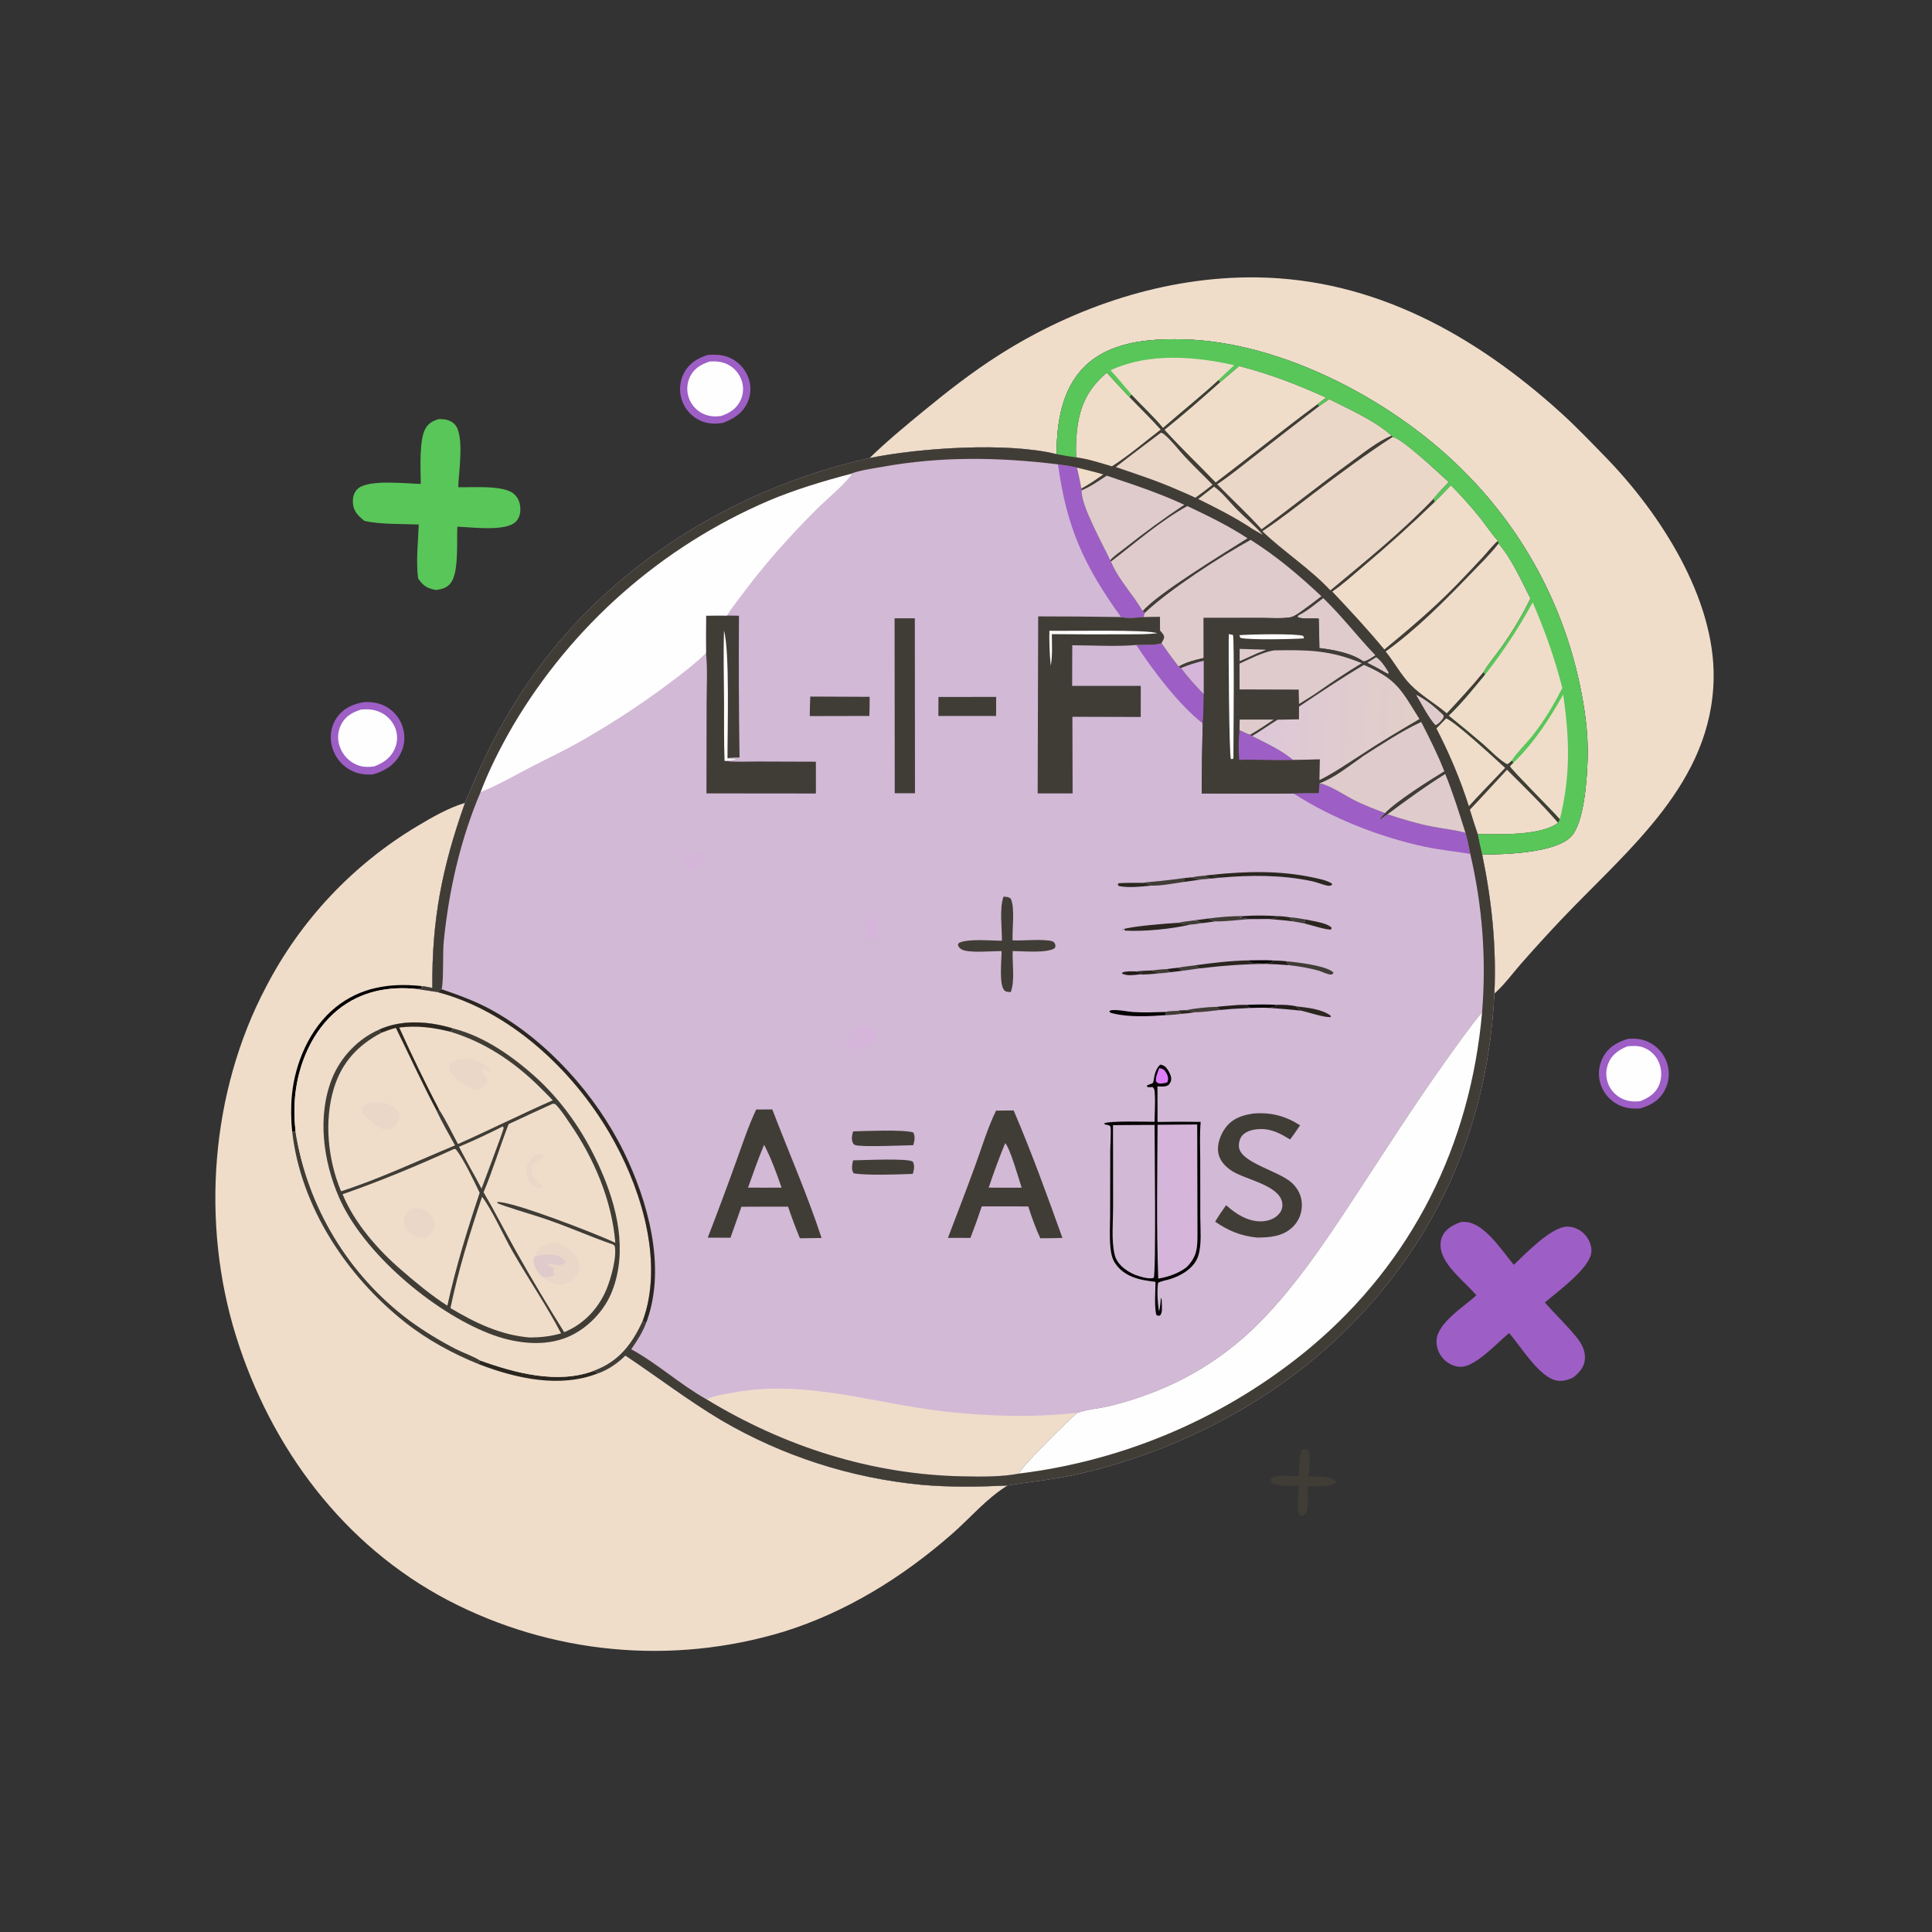 <?xml version="1.0" encoding="UTF-8"?> <svg xmlns="http://www.w3.org/2000/svg" width="375" height="375" viewBox="0 0 375 375" fill="none"><rect x="0" y="0" width="375" height="375" fill="#333333" stroke="none"/><g clip-path="url(#clip0_465_1950)"><path d="M252.788 281.285C253.206 281.281 253.523 281.256 253.917 281.418C254.589 282.64 254.034 285.14 253.99 286.566C255.042 286.592 256.17 286.562 257.212 286.699C257.953 286.797 258.844 286.939 259.319 287.562C259.229 287.702 259.188 287.789 259.041 287.896C257.856 288.762 255.264 288.475 253.822 288.46C253.833 289.952 254.005 291.724 253.656 293.172C253.489 293.862 253.328 293.93 252.762 294.282L252.211 293.966C251.571 292.924 252.085 289.677 252.122 288.4C250.402 288.373 248.217 288.596 246.693 287.718L246.674 286.963C248.001 286.1 250.575 286.477 252.119 286.546C252.217 285.249 252.038 282.263 252.788 281.285Z" fill="#403D36"></path><path d="M137.413 68.882C138.724 68.801 139.966 68.815 141.22 69.272C141.33 69.312 141.439 69.356 141.547 69.402C141.655 69.448 141.761 69.497 141.867 69.548C141.972 69.6 142.076 69.654 142.179 69.711C142.281 69.768 142.382 69.827 142.482 69.89C142.581 69.952 142.679 70.017 142.775 70.084C142.871 70.151 142.966 70.221 143.058 70.293C143.151 70.365 143.241 70.44 143.33 70.516C143.419 70.593 143.505 70.672 143.59 70.754C143.674 70.835 143.756 70.918 143.837 71.004C143.917 71.09 143.995 71.177 144.07 71.267C144.146 71.357 144.219 71.448 144.29 71.542C144.361 71.635 144.43 71.73 144.496 71.827C144.562 71.924 144.625 72.023 144.686 72.123C144.747 72.224 144.805 72.325 144.861 72.429C144.916 72.532 144.969 72.636 145.019 72.743C145.069 72.849 145.117 72.956 145.161 73.064C145.836 74.694 145.829 76.481 145.102 78.092C144.141 80.221 142.422 81.287 140.33 82.084C138.747 82.338 137.264 82.283 135.794 81.58C135.595 81.484 135.401 81.379 135.212 81.263C135.023 81.148 134.841 81.024 134.665 80.891C134.488 80.758 134.319 80.616 134.157 80.466C133.994 80.316 133.84 80.158 133.693 79.993C133.546 79.828 133.408 79.656 133.279 79.477C133.149 79.297 133.028 79.113 132.917 78.922C132.805 78.731 132.704 78.535 132.612 78.334C132.52 78.133 132.438 77.928 132.366 77.719C132.328 77.609 132.293 77.499 132.261 77.387C132.229 77.275 132.199 77.163 132.173 77.05C132.147 76.937 132.123 76.823 132.103 76.709C132.082 76.595 132.064 76.48 132.05 76.365C132.035 76.25 132.024 76.134 132.015 76.018C132.006 75.903 132.001 75.787 131.998 75.671C131.995 75.555 131.996 75.438 131.999 75.322C132.002 75.206 132.009 75.09 132.018 74.975C132.028 74.859 132.04 74.743 132.055 74.629C132.07 74.513 132.089 74.399 132.11 74.285C132.132 74.17 132.156 74.057 132.183 73.944C132.21 73.831 132.24 73.719 132.273 73.608C132.306 73.496 132.342 73.386 132.38 73.276C132.419 73.167 132.461 73.058 132.505 72.951C132.549 72.844 132.596 72.738 132.646 72.633C132.695 72.528 132.748 72.424 132.803 72.322C133.83 70.429 135.435 69.511 137.413 68.882Z" fill="#9D5EC5"></path><path d="M137.772 70.164C138.9 70.088 140.033 70.182 141.074 70.656C141.235 70.73 141.393 70.811 141.547 70.901C141.7 70.99 141.849 71.087 141.993 71.191C142.137 71.295 142.276 71.406 142.409 71.524C142.542 71.642 142.669 71.766 142.789 71.896C142.91 72.027 143.024 72.163 143.131 72.304C143.238 72.446 143.338 72.593 143.431 72.745C143.524 72.896 143.609 73.052 143.686 73.212C143.763 73.372 143.832 73.536 143.893 73.703C143.954 73.864 144.007 74.029 144.052 74.196C144.097 74.363 144.133 74.532 144.161 74.703C144.188 74.874 144.207 75.046 144.218 75.219C144.228 75.392 144.229 75.565 144.222 75.738C144.215 75.911 144.199 76.083 144.174 76.254C144.15 76.426 144.117 76.595 144.075 76.763C144.033 76.931 143.983 77.097 143.925 77.26C143.866 77.423 143.8 77.582 143.725 77.739C142.958 79.339 141.578 80.205 139.948 80.75C138.82 80.9 137.736 80.849 136.677 80.397C136.514 80.328 136.354 80.252 136.198 80.167C136.043 80.082 135.892 79.99 135.745 79.89C135.599 79.79 135.457 79.684 135.321 79.57C135.186 79.456 135.056 79.336 134.931 79.209C134.807 79.083 134.69 78.95 134.579 78.812C134.468 78.674 134.364 78.53 134.268 78.382C134.171 78.233 134.082 78.08 134 77.923C133.919 77.766 133.845 77.605 133.78 77.44C133.711 77.268 133.652 77.092 133.601 76.914C133.551 76.736 133.51 76.556 133.478 76.373C133.446 76.191 133.424 76.007 133.411 75.823C133.398 75.638 133.395 75.453 133.402 75.268C133.408 75.082 133.424 74.898 133.45 74.715C133.475 74.531 133.51 74.35 133.554 74.17C133.599 73.99 133.652 73.813 133.715 73.638C133.778 73.464 133.849 73.294 133.93 73.127C134.74 71.479 136.088 70.707 137.772 70.164Z" fill="#FEFEFE"></path><path d="M315.967 201.644C317.483 201.512 318.889 201.668 320.253 202.392C320.453 202.498 320.648 202.614 320.837 202.74C321.026 202.865 321.208 202.999 321.384 203.143C321.559 203.286 321.727 203.438 321.888 203.598C322.049 203.758 322.201 203.926 322.345 204.101C322.489 204.276 322.625 204.457 322.751 204.646C322.877 204.834 322.993 205.028 323.101 205.228C323.208 205.428 323.304 205.633 323.391 205.842C323.478 206.052 323.554 206.265 323.62 206.482C323.685 206.697 323.738 206.914 323.781 207.134C323.825 207.353 323.857 207.575 323.878 207.798C323.9 208.021 323.91 208.244 323.91 208.468C323.909 208.692 323.897 208.915 323.874 209.138C323.852 209.361 323.818 209.582 323.774 209.802C323.729 210.021 323.674 210.238 323.609 210.452C323.543 210.666 323.466 210.877 323.38 211.083C323.294 211.29 323.197 211.492 323.091 211.689C322.053 213.625 320.364 214.574 318.322 215.149C316.857 215.241 315.491 215.111 314.156 214.457C313.953 214.357 313.756 214.248 313.565 214.129C313.373 214.011 313.188 213.883 313.009 213.745C312.83 213.608 312.659 213.462 312.494 213.308C312.33 213.154 312.173 212.992 312.025 212.822C311.876 212.653 311.737 212.476 311.606 212.293C311.475 212.109 311.353 211.92 311.241 211.724C311.128 211.529 311.026 211.328 310.934 211.123C310.841 210.917 310.759 210.707 310.687 210.494C310.618 210.284 310.559 210.072 310.51 209.857C310.461 209.642 310.423 209.425 310.396 209.206C310.369 208.987 310.353 208.767 310.348 208.546C310.342 208.326 310.348 208.106 310.364 207.886C310.381 207.666 310.408 207.447 310.445 207.229C310.483 207.012 310.532 206.797 310.591 206.585C310.65 206.372 310.72 206.163 310.8 205.957C310.879 205.752 310.969 205.55 311.069 205.354C312.116 203.277 313.836 202.306 315.967 201.644Z" fill="#9D5EC5"></path><path d="M315.887 203.087C316.839 203.018 317.876 202.936 318.79 203.25C320.155 203.719 321.247 204.648 321.875 205.955C322.545 207.352 322.636 209.039 322.074 210.486C321.394 212.241 320.051 213.046 318.403 213.733C317.456 213.859 316.484 213.829 315.569 213.536C315.396 213.482 315.227 213.42 315.061 213.349C314.894 213.279 314.732 213.2 314.574 213.113C314.415 213.027 314.262 212.932 314.113 212.83C313.964 212.728 313.82 212.619 313.682 212.502C313.544 212.386 313.412 212.263 313.287 212.133C313.161 212.004 313.042 211.868 312.93 211.727C312.818 211.585 312.713 211.439 312.615 211.287C312.518 211.135 312.428 210.978 312.346 210.817C312.262 210.65 312.188 210.479 312.123 210.305C312.057 210.13 312 209.952 311.953 209.771C311.906 209.591 311.869 209.408 311.841 209.224C311.812 209.039 311.794 208.853 311.785 208.667C311.776 208.48 311.777 208.294 311.788 208.107C311.799 207.921 311.819 207.736 311.849 207.551C311.879 207.367 311.918 207.185 311.967 207.005C312.016 206.824 312.075 206.647 312.142 206.473C312.84 204.677 314.191 203.79 315.887 203.087Z" fill="#FEFEFE"></path><path d="M70.647 136.286C72.071 136.195 73.433 136.4 74.721 137.044C74.825 137.097 74.928 137.153 75.029 137.211C75.13 137.269 75.23 137.33 75.328 137.394C75.426 137.457 75.523 137.523 75.618 137.591C75.713 137.659 75.805 137.73 75.897 137.803C75.988 137.876 76.077 137.951 76.165 138.029C76.252 138.107 76.337 138.187 76.42 138.269C76.504 138.351 76.585 138.435 76.664 138.521C76.743 138.607 76.819 138.695 76.894 138.785C76.968 138.875 77.04 138.967 77.11 139.061C77.18 139.154 77.247 139.25 77.312 139.347C77.377 139.444 77.439 139.543 77.499 139.643C77.558 139.744 77.616 139.846 77.671 139.949C77.725 140.052 77.777 140.157 77.826 140.263C77.875 140.369 77.922 140.476 77.966 140.584C78.009 140.693 78.05 140.802 78.089 140.912C78.127 141.023 78.162 141.134 78.195 141.246C78.724 143.015 78.539 144.844 77.65 146.463C76.477 148.598 74.577 149.712 72.296 150.332C70.532 150.41 69.009 150.155 67.508 149.169C67.405 149.101 67.304 149.031 67.204 148.959C67.105 148.886 67.007 148.811 66.911 148.733C66.816 148.655 66.722 148.575 66.63 148.493C66.538 148.411 66.448 148.326 66.361 148.239C66.273 148.153 66.188 148.063 66.105 147.972C66.022 147.881 65.942 147.788 65.863 147.693C65.785 147.597 65.709 147.5 65.636 147.401C65.562 147.302 65.491 147.201 65.423 147.098C65.355 146.996 65.289 146.892 65.226 146.786C65.163 146.68 65.103 146.572 65.045 146.463C64.988 146.354 64.933 146.244 64.88 146.132C64.829 146.02 64.779 145.907 64.733 145.793C64.687 145.679 64.644 145.563 64.603 145.447C64.562 145.33 64.525 145.213 64.49 145.094C64.456 144.976 64.424 144.857 64.396 144.737C64.367 144.617 64.342 144.497 64.319 144.375C63.989 142.604 64.341 140.765 65.38 139.285C66.658 137.465 68.516 136.628 70.647 136.286Z" fill="#9D5EC5"></path><path d="M70.099 137.718C71.327 137.627 72.423 137.671 73.577 138.145C73.756 138.218 73.932 138.3 74.103 138.39C74.274 138.481 74.44 138.58 74.6 138.688C74.761 138.796 74.916 138.911 75.065 139.035C75.214 139.158 75.357 139.289 75.492 139.427C75.628 139.565 75.756 139.71 75.877 139.861C75.998 140.012 76.11 140.169 76.215 140.332C76.32 140.495 76.416 140.663 76.503 140.836C76.591 141.008 76.669 141.185 76.739 141.366C76.8 141.528 76.853 141.693 76.897 141.861C76.942 142.029 76.978 142.199 77.006 142.37C77.034 142.541 77.053 142.714 77.063 142.887C77.074 143.061 77.076 143.234 77.07 143.407C77.063 143.581 77.048 143.754 77.024 143.926C77 144.098 76.968 144.268 76.927 144.437C76.886 144.606 76.837 144.772 76.78 144.936C76.723 145.1 76.657 145.261 76.584 145.418C75.768 147.189 74.364 148.097 72.612 148.766C71.232 148.934 70.106 148.905 68.84 148.262C68.665 148.171 68.494 148.071 68.328 147.963C68.163 147.855 68.003 147.739 67.849 147.615C67.695 147.491 67.547 147.36 67.406 147.221C67.265 147.083 67.131 146.938 67.004 146.786C66.877 146.634 66.759 146.476 66.647 146.313C66.536 146.149 66.434 145.981 66.34 145.807C66.245 145.633 66.159 145.455 66.082 145.273C66.006 145.091 65.938 144.905 65.88 144.716C65.826 144.545 65.78 144.371 65.744 144.196C65.707 144.02 65.679 143.843 65.659 143.664C65.64 143.486 65.63 143.307 65.629 143.127C65.628 142.947 65.635 142.768 65.652 142.589C65.668 142.411 65.694 142.233 65.728 142.057C65.762 141.881 65.805 141.707 65.857 141.534C65.908 141.363 65.968 141.194 66.037 141.028C66.105 140.862 66.182 140.699 66.266 140.541C67.12 138.939 68.455 138.252 70.099 137.718Z" fill="#FEFEFE"></path><path d="M85.177 81.344C85.344 81.344 85.51 81.347 85.676 81.353C86.714 81.392 87.634 81.662 88.34 82.46C90.154 84.517 89.042 91.698 88.934 94.565C91.66 94.639 97.601 94.123 99.672 95.804C100.536 96.505 100.929 97.502 100.992 98.594C101.049 99.585 100.827 100.551 100.108 101.271C98.161 103.221 91.522 102.328 88.771 102.227C88.625 105 89.094 110.947 87.536 113.093C86.797 114.112 85.85 114.33 84.664 114.52L84.458 114.484C82.843 114.184 82.076 113.628 81.155 112.274C80.716 108.928 81.16 105.188 81.276 101.808C77.87 101.665 74.077 101.824 70.75 101.122C70.397 100.843 70.064 100.553 69.746 100.234C68.837 99.321 68.453 98.403 68.495 97.109C68.523 96.236 68.809 95.457 69.467 94.86C71.525 92.993 78.809 93.876 81.667 93.931C81.66 91.185 81.309 85.443 82.57 83.203C83.171 82.135 84.041 81.685 85.177 81.344Z" fill="#59C659"></path><path d="M283.72 237.156C284.022 237.156 284.323 237.169 284.624 237.196C288.221 237.535 291.618 242.864 293.828 245.497C296.127 243.355 301.13 238.053 304.238 238.085C304.392 238.088 304.545 238.098 304.698 238.116C304.851 238.134 305.002 238.159 305.152 238.192C305.302 238.225 305.451 238.266 305.597 238.313C305.743 238.361 305.887 238.416 306.027 238.478C306.168 238.54 306.306 238.608 306.44 238.684C306.573 238.759 306.703 238.841 306.829 238.93C306.955 239.018 307.076 239.113 307.192 239.213C307.309 239.314 307.42 239.42 307.526 239.531C308.406 240.441 308.953 241.694 308.889 242.97C308.733 246.071 302.271 250.736 299.852 252.818C301.872 255.094 304.146 257.249 306.053 259.61C307.056 260.852 307.829 262.374 307.605 264.014C307.399 265.53 306.476 266.484 305.324 267.39C304.428 267.817 303.498 268.089 302.494 268.01C298.963 267.733 295.238 261.344 292.91 258.744C290.69 260.575 286.385 265.312 283.532 265.302C282.258 265.297 281.046 264.688 280.182 263.769C280.069 263.651 279.962 263.528 279.862 263.399C279.761 263.271 279.667 263.137 279.58 262.999C279.493 262.861 279.413 262.719 279.34 262.573C279.267 262.427 279.201 262.277 279.143 262.125C279.085 261.972 279.035 261.817 278.992 261.659C278.95 261.501 278.915 261.342 278.889 261.18C278.862 261.019 278.844 260.857 278.834 260.694C278.824 260.531 278.822 260.368 278.828 260.205C278.983 256.752 284.196 253.614 286.565 251.411C284.498 248.978 280.895 246.299 279.866 243.22C279.485 242.081 279.495 240.743 280.086 239.675C280.796 238.394 282.371 237.56 283.72 237.156Z" fill="#9D5EC5"></path><path d="M168.789 88.903C172.1 85.677 175.642 82.758 179.206 79.824C183.927 75.939 188.705 72.217 193.869 68.929C208.69 59.493 226.263 53.615 243.933 53.842C266.805 54.136 286.351 65.084 302.952 80.109C305.983 82.853 308.872 85.882 311.722 88.813C322.236 99.624 332.852 116.076 332.616 131.613C332.308 151.875 316.201 164.693 303.365 178.149C300.577 181.089 297.846 184.082 295.174 187.128C293.681 188.835 292.247 190.787 290.611 192.345C290.432 192.516 290.249 192.682 290.061 192.844C290.475 183.723 289.549 174.79 287.691 165.867C292.062 165.847 301.636 165.576 304.84 162.484C307.538 159.882 308.059 150.852 308.159 147.081C308.288 142.2 307.587 137.35 306.562 132.592C306.36 131.647 306.141 130.707 305.906 129.77C305.67 128.834 305.419 127.902 305.15 126.974C304.882 126.046 304.598 125.123 304.297 124.206C303.996 123.288 303.679 122.376 303.347 121.469C303.014 120.563 302.665 119.662 302.301 118.768C301.937 117.874 301.557 116.986 301.161 116.105C300.765 115.224 300.354 114.35 299.928 113.484C299.501 112.617 299.06 111.759 298.603 110.907C298.146 110.057 297.675 109.214 297.189 108.38C296.703 107.545 296.202 106.72 295.686 105.903C295.171 105.086 294.641 104.279 294.098 103.481C293.554 102.683 292.996 101.894 292.425 101.116C291.854 100.337 291.269 99.569 290.67 98.811C290.072 98.053 289.46 97.306 288.835 96.57C288.21 95.833 287.573 95.108 286.922 94.394C286.272 93.68 285.61 92.978 284.935 92.287C271.415 78.246 248.948 66.138 229.109 65.853C222.691 65.76 215.354 66.383 210.523 71.145C206.061 75.543 205.089 82.165 205.088 88.153C195.513 85.774 178.486 86.931 168.789 88.903Z" fill="#EFDDCA"></path><path d="M195.558 288.339C191.45 290.859 188.382 294.594 184.78 297.744C175.192 306.129 164.305 312.905 152.096 316.716C151.427 316.919 150.755 317.113 150.082 317.3C149.408 317.486 148.732 317.665 148.054 317.835C147.376 318.005 146.696 318.167 146.014 318.32C145.332 318.474 144.648 318.62 143.962 318.757C143.277 318.894 142.59 319.023 141.901 319.143C141.212 319.263 140.522 319.375 139.831 319.479C139.139 319.583 138.447 319.678 137.753 319.765C137.059 319.852 136.365 319.931 135.669 320.001C134.974 320.071 134.277 320.132 133.58 320.186C132.883 320.239 132.185 320.283 131.487 320.32C130.789 320.356 130.091 320.384 129.392 320.403C128.693 320.422 127.994 320.433 127.295 320.436C126.595 320.438 125.896 320.432 125.197 320.418C124.498 320.403 123.8 320.38 123.102 320.349C122.403 320.317 121.705 320.277 121.008 320.229C120.31 320.18 119.613 320.124 118.917 320.058C118.221 319.993 117.526 319.919 116.832 319.837C116.138 319.755 115.444 319.664 114.752 319.566C114.06 319.467 113.369 319.359 112.68 319.244C111.99 319.128 111.303 319.004 110.616 318.872C109.929 318.739 109.245 318.598 108.562 318.449C107.878 318.3 107.197 318.143 106.518 317.978C105.839 317.812 105.162 317.638 104.487 317.457C103.812 317.275 103.139 317.085 102.469 316.887C101.798 316.688 101.13 316.482 100.465 316.267C99.799 316.053 99.136 315.831 98.476 315.6C97.816 315.37 97.159 315.131 96.505 314.885C95.85 314.639 95.199 314.384 94.551 314.122C93.903 313.86 93.258 313.59 92.617 313.312C91.975 313.034 91.337 312.749 90.703 312.456C90.068 312.162 89.437 311.861 88.81 311.553C88.182 311.244 87.559 310.928 86.939 310.604C66.672 299.976 52.568 281.007 45.819 259.362C38.965 237.378 40.855 211.968 51.644 191.546C52.059 190.743 52.488 189.948 52.931 189.16C53.375 188.373 53.831 187.593 54.301 186.821C54.772 186.049 55.255 185.285 55.752 184.53C56.248 183.775 56.758 183.029 57.28 182.291C57.803 181.553 58.338 180.825 58.886 180.106C59.433 179.387 59.993 178.678 60.566 177.978C61.138 177.278 61.722 176.589 62.318 175.91C62.914 175.23 63.522 174.562 64.142 173.903C64.761 173.245 65.392 172.597 66.034 171.961C66.675 171.325 67.328 170.7 67.991 170.086C68.655 169.472 69.329 168.87 70.013 168.279C70.697 167.689 71.392 167.11 72.096 166.544C72.8 165.978 73.514 165.423 74.238 164.882C74.961 164.34 75.694 163.811 76.436 163.295C77.178 162.778 77.929 162.275 78.688 161.785C79.447 161.295 80.215 160.817 80.991 160.354C83.947 158.595 86.945 156.852 90.25 155.836C85.809 168.342 83.816 178.452 83.914 191.758C83.188 191.615 82.461 191.444 81.723 191.392L81.937 191.728C81.587 191.967 81.434 191.948 81.023 191.978L84.897 192.561C98.932 196.252 111.022 207.539 118.263 219.872C123.996 229.636 128.409 243.103 125.408 254.317C125.221 255.018 124.983 255.705 124.746 256.39C122.703 260.865 120.133 264.258 115.384 266.023L115.205 266.088C115.596 266.195 115.835 266.277 116.149 266.537C118.13 265.796 119.881 264.583 121.382 263.103C127.628 267.266 133.545 271.815 140.008 275.67C140.748 276.103 141.494 276.526 142.246 276.938C142.998 277.351 143.755 277.754 144.518 278.146C145.281 278.538 146.049 278.919 146.822 279.291C147.595 279.662 148.373 280.023 149.156 280.373C149.939 280.723 150.726 281.063 151.518 281.391C152.31 281.72 153.107 282.038 153.908 282.345C154.708 282.652 155.513 282.948 156.322 283.233C157.131 283.519 157.943 283.793 158.76 284.056C159.576 284.319 160.395 284.571 161.219 284.812C162.042 285.053 162.868 285.283 163.697 285.501C164.526 285.72 165.359 285.927 166.194 286.123C167.029 286.319 167.866 286.503 168.706 286.676C169.546 286.849 170.388 287.011 171.233 287.161C172.077 287.311 172.923 287.45 173.771 287.577C174.619 287.704 175.469 287.82 176.32 287.924C177.172 288.028 178.024 288.121 178.878 288.202C184.438 288.691 189.991 288.602 195.558 288.339Z" fill="#EFDDCA"></path><path d="M93.214 264.07C99.962 266.486 108.181 268.705 115.206 266.086C115.597 266.192 115.837 266.275 116.151 266.534C108.735 269.49 100.224 267.573 93.055 264.832L92.961 264.539L93.214 264.07Z" fill="#2B2720"></path><path d="M56.713 219.655C56.477 217.342 56.437 214.901 56.656 212.587C57.249 206.334 60.117 199.607 65.07 195.576C69.918 191.63 75.662 190.739 81.724 191.388L81.938 191.724C81.588 191.963 81.435 191.944 81.024 191.974C75.459 191.367 70.073 192.394 65.624 195.978C60.672 199.967 57.927 206.415 57.296 212.626C57.055 215 57.113 217.35 57.372 219.721L56.713 219.655Z" fill="#050303"></path><path d="M56.713 219.656L57.372 219.722C57.444 220.172 57.522 220.621 57.605 221.069C57.688 221.517 57.776 221.964 57.87 222.411C57.964 222.857 58.063 223.301 58.167 223.745C58.272 224.189 58.382 224.631 58.497 225.072C58.612 225.513 58.732 225.953 58.858 226.391C58.983 226.829 59.114 227.266 59.25 227.701C59.386 228.136 59.528 228.569 59.674 229C59.821 229.432 59.972 229.862 60.129 230.29C60.286 230.718 60.448 231.144 60.615 231.568C60.782 231.992 60.954 232.414 61.131 232.834C61.309 233.254 61.491 233.672 61.678 234.088C61.865 234.503 62.057 234.916 62.254 235.328C62.452 235.738 62.654 236.147 62.861 236.553C63.068 236.959 63.279 237.363 63.496 237.764C63.712 238.165 63.934 238.563 64.16 238.959C64.386 239.355 64.617 239.748 64.853 240.138C65.088 240.528 65.329 240.915 65.574 241.3C65.819 241.684 66.068 242.065 66.322 242.444C66.576 242.822 66.835 243.198 67.098 243.57C67.361 243.942 67.629 244.311 67.9 244.677C68.172 245.043 68.449 245.405 68.729 245.764C69.01 246.124 69.295 246.479 69.584 246.832C69.873 247.184 70.166 247.533 70.464 247.878C70.762 248.223 71.063 248.565 71.369 248.903C71.675 249.241 71.985 249.575 72.299 249.906C72.612 250.237 72.93 250.563 73.252 250.886C73.573 251.209 73.899 251.528 74.228 251.844C74.557 252.159 74.89 252.47 75.227 252.777C75.564 253.084 75.904 253.387 76.248 253.686C76.592 253.985 76.94 254.28 77.291 254.571C77.642 254.862 77.997 255.148 78.355 255.43C78.712 255.712 79.074 255.99 79.439 256.263C82.34 258.372 85.387 260.243 88.581 261.876C90.037 262.61 91.867 263.215 93.213 264.07L92.96 264.538L93.054 264.832C87.987 262.816 82.859 260.024 78.58 256.627C67.243 247.626 58.37 234.222 56.713 219.656Z" fill="#403D36"></path><path d="M57.372 219.723C57.112 217.352 57.054 215.003 57.295 212.628C57.926 206.418 60.672 199.97 65.623 195.98C70.073 192.396 75.458 191.369 81.023 191.976L84.897 192.559C98.933 196.251 111.023 207.538 118.263 219.87C123.996 229.634 128.409 243.101 125.409 254.316C125.221 255.016 124.984 255.704 124.746 256.388C122.704 260.863 120.134 264.256 115.385 266.022L115.205 266.087C108.18 268.706 99.961 266.487 93.213 264.071C91.867 263.216 90.037 262.611 88.581 261.878C85.387 260.245 82.34 258.374 79.438 256.265C79.074 255.992 78.712 255.714 78.354 255.431C77.996 255.15 77.642 254.863 77.291 254.572C76.94 254.282 76.592 253.987 76.248 253.688C75.904 253.389 75.564 253.086 75.227 252.779C74.89 252.472 74.557 252.16 74.228 251.845C73.899 251.53 73.573 251.211 73.252 250.888C72.93 250.565 72.612 250.238 72.298 249.908C71.985 249.577 71.675 249.243 71.369 248.905C71.063 248.566 70.762 248.225 70.464 247.879C70.166 247.534 69.873 247.186 69.584 246.833C69.295 246.481 69.01 246.125 68.729 245.766C68.448 245.407 68.172 245.044 67.9 244.678C67.628 244.313 67.361 243.944 67.098 243.571C66.835 243.199 66.576 242.824 66.322 242.445C66.068 242.067 65.819 241.686 65.574 241.301C65.329 240.917 65.088 240.529 64.853 240.139C64.617 239.749 64.386 239.356 64.16 238.96C63.934 238.565 63.712 238.166 63.496 237.765C63.279 237.364 63.067 236.961 62.86 236.554C62.654 236.148 62.452 235.74 62.254 235.329C62.057 234.918 61.865 234.505 61.678 234.089C61.491 233.674 61.308 233.256 61.131 232.836C60.954 232.416 60.782 231.994 60.615 231.57C60.448 231.145 60.286 230.719 60.129 230.291C59.972 229.863 59.82 229.434 59.674 229.002C59.528 228.571 59.386 228.137 59.25 227.702C59.114 227.267 58.983 226.831 58.858 226.392C58.732 225.954 58.612 225.515 58.497 225.074C58.381 224.633 58.272 224.19 58.167 223.747C58.063 223.303 57.964 222.858 57.87 222.412C57.776 221.966 57.688 221.519 57.605 221.071C57.522 220.622 57.444 220.173 57.372 219.723Z" fill="#EFDDCA"></path><path d="M73.584 199.853C78.074 197.809 83.289 198.225 87.905 199.612C94.281 201.195 100.184 205.513 104.906 209.933C109.952 214.829 113.649 220.413 116.501 226.803C119.787 234.165 121.855 242.807 118.816 250.614C117.339 254.411 114.087 257.82 110.341 259.452C105.499 261.562 99.663 260.699 94.899 258.827C83.977 254.534 70.478 243.19 65.783 232.373C62.729 225.336 61.541 216.639 64.451 209.337C66.089 205.225 69.504 201.606 73.584 199.853Z" fill="#403D36"></path><path d="M97.588 218.641C97.605 218.656 97.628 218.668 97.638 218.689C97.684 218.784 97.754 218.879 97.754 218.986C97.753 219.342 93.868 229.624 93.467 230.722L92.149 228.246C91.079 226.392 90.102 224.47 89.088 222.584C91.953 221.408 94.822 220.033 97.588 218.641Z" fill="#EFDDCA"></path><path d="M93.569 232.297C95.46 234.725 97.766 239.888 99.435 242.805C102.509 248.174 106.039 253.32 108.906 258.804C106.901 259.386 104.909 259.602 102.829 259.608C97.147 259.143 92.263 256.771 87.432 253.899C88.962 246.561 91.172 239.391 93.569 232.297Z" fill="#EFDDCA"></path><path d="M73.584 199.853C78.075 197.809 83.29 198.225 87.905 199.612L87.46 200.272C94.037 202.278 99.588 205.961 104.488 210.741C105.422 211.679 106.381 212.601 107.279 213.572C101.107 216.289 95.056 219.312 88.893 222.061C87.721 219.898 86.637 217.553 85.298 215.497L84.732 215.578C81.933 210.3 79.465 204.894 76.832 199.538C75.86 199.768 74.938 200.126 74.005 200.475L73.584 199.853Z" fill="#EFDDCA"></path><path d="M73.584 199.853C78.075 197.809 83.29 198.225 87.905 199.612L87.46 200.272C84.095 199.423 80.953 199.021 77.498 199.447C79.946 204.871 82.546 210.221 85.298 215.497L84.732 215.578C81.933 210.3 79.465 204.894 76.832 199.538C75.86 199.768 74.938 200.126 74.005 200.475L73.584 199.853Z" fill="#2B2720"></path><path d="M91.616 211.46C90.32 210.677 88.699 209.736 87.763 208.535C87.398 208.065 87.132 207.556 87.258 206.945C87.343 206.532 87.723 206.173 88.088 205.981C89.331 205.329 91.065 205.422 92.367 205.831C93.622 206.225 94.624 206.939 95.212 208.129C94.687 208.03 94.035 207.273 93.712 207.404L93.621 208.067L93.771 208.233C94.14 208.647 94.414 208.959 94.599 209.484C94.537 210.135 94.364 210.397 93.862 210.819C93.308 211.285 92.91 211.645 92.157 211.565C91.966 211.544 91.8 211.514 91.616 211.46Z" fill="#EBD7C8"></path><path d="M88.16 223L88.483 223.065C90.079 225.124 91.928 229.107 93.103 231.522C90.695 238.728 88.449 246.009 86.832 253.437C83.735 251.44 80.776 249.008 78 246.589C73.429 242.694 68.793 237.391 66.498 231.801C73.814 229.258 81.115 226.218 88.16 223Z" fill="#EFDDCA"></path><path d="M80.058 234.492C80.522 234.459 80.968 234.451 81.428 234.532C82.373 234.698 83.311 235.294 83.857 236.083C84.275 236.687 84.452 237.413 84.303 238.137C84.105 239.1 83.513 239.642 82.733 240.177C82.279 240.275 81.865 240.35 81.402 240.256C80.363 240.046 79.398 239.44 78.844 238.526C78.427 237.837 78.255 236.965 78.492 236.183C78.748 235.334 79.322 234.917 80.058 234.492Z" fill="#EBD7C8"></path><path d="M74.004 200.476C74.937 200.126 75.859 199.769 76.831 199.539C79.465 204.895 81.932 210.301 84.731 215.579C85.804 217.879 87.098 220.092 88.323 222.316C81.037 225.333 73.705 228.81 66.202 231.226C63.645 225.121 62.866 217.571 64.824 211.187C66.346 206.226 69.465 202.867 74.004 200.476Z" fill="#EFDDCA"></path><path d="M71.881 214.016C72.393 213.979 72.917 213.931 73.431 213.938C74.654 213.955 76.026 214.369 76.889 215.278C77.346 215.758 77.602 216.365 77.514 217.037C77.375 218.102 76.61 218.661 75.807 219.266C75.239 219.282 74.65 219.322 74.115 219.096C72.955 218.605 70.645 216.948 70.307 215.681C70.168 215.161 70.227 215.061 70.454 214.606C70.939 214.267 71.304 214.141 71.881 214.016Z" fill="#EBD7C8"></path><path d="M107.309 214.219L107.781 214.311C108.854 215.373 109.72 216.759 110.577 218.002C115.292 224.841 118.748 232.912 119.436 241.223C116.297 239.703 99.418 233.101 96.54 233.313L96.519 233.5C97.001 233.865 103.415 235.807 104.565 236.171C109.444 237.717 114.138 239.89 118.987 241.557L119.311 241.824C119.777 243.953 118.571 248.199 117.732 250.22C116.161 254.005 113.309 257.011 109.508 258.577C106.29 253.397 103.099 248.11 100.123 242.79C98.01 239.013 96.047 235.148 93.859 231.413C95.681 227.092 97.026 222.565 98.722 218.189C101.577 216.85 104.439 215.527 107.309 214.219Z" fill="#EFDDCA"></path><path d="M104.439 224.009C104.92 223.998 105.22 224.079 105.668 224.228C105.647 224.734 103.62 225.628 103.18 226.397C102.959 229.001 104.345 228.591 105.243 230.32C105.279 230.389 105.311 230.46 105.345 230.53C105.124 230.569 104.876 230.626 104.648 230.599C103.942 230.515 103.097 229.836 102.726 229.26C102.168 228.392 102.089 227.233 102.344 226.251C102.659 225.034 103.384 224.588 104.439 224.009Z" fill="#EBD7C8"></path><path d="M103.612 244.097C104.286 242.477 104.819 242.03 106.45 241.382C107.347 241.027 108.251 241.249 109.112 241.625C110.462 242.215 111.771 243.329 112.286 244.744C112.574 245.536 112.577 246.366 112.208 247.135C111.719 248.155 110.532 248.963 109.471 249.285C108.444 249.598 107.126 249.142 106.251 248.591C105.93 248.389 105.665 248.116 105.405 247.844C104.978 247.732 104.772 247.417 104.519 247.078C103.856 246.185 103.467 245.208 103.612 244.097Z" fill="#EBD7C8"></path><path d="M103.612 244.094C104.09 243.849 104.504 243.617 105.045 243.546L105.144 243.636L105.392 243.602C106.949 243.404 108.067 243.411 109.345 244.395C109.547 244.55 109.678 244.697 109.812 244.913C109.618 245.271 109.393 245.367 109.007 245.465C108.205 245.668 107.183 245.415 106.406 245.2L106.304 245.506C106.7 245.791 107.005 245.916 107.462 246.062L107.586 246.352L107.388 246.665C107.415 246.772 107.443 246.877 107.469 246.984C107.577 247.43 107.548 247.248 107.568 247.69L107.391 247.698C106.903 247.723 106.549 247.768 106.091 247.964L105.832 247.901C105.516 247.829 105.643 247.838 105.405 247.841C104.978 247.729 104.772 247.414 104.519 247.075C103.856 246.182 103.467 245.205 103.612 244.094Z" fill="#DFCBCC"></path><path d="M205.088 88.152C205.09 82.164 206.061 75.543 210.524 71.144C215.355 66.383 222.691 65.76 229.109 65.852C248.949 66.137 271.415 78.245 284.935 92.287C285.61 92.977 286.273 93.679 286.923 94.393C287.573 95.107 288.211 95.833 288.836 96.569C289.46 97.305 290.072 98.052 290.671 98.811C291.269 99.568 291.854 100.337 292.426 101.115C292.997 101.894 293.554 102.682 294.098 103.48C294.642 104.278 295.171 105.086 295.687 105.902C296.202 106.719 296.703 107.545 297.189 108.379C297.676 109.213 298.147 110.056 298.604 110.907C299.06 111.758 299.502 112.617 299.928 113.483C300.354 114.35 300.766 115.223 301.161 116.104C301.557 116.985 301.937 117.873 302.302 118.767C302.666 119.661 303.014 120.562 303.347 121.468C303.68 122.375 303.997 123.287 304.297 124.205C304.598 125.123 304.883 126.046 305.151 126.973C305.419 127.901 305.671 128.833 305.906 129.77C306.142 130.706 306.36 131.647 306.563 132.591C307.588 137.35 308.288 142.2 308.159 147.08C308.06 150.851 307.538 159.881 304.841 162.483C301.636 165.575 292.062 165.846 287.692 165.866C289.55 174.79 290.476 183.723 290.061 192.843C288.764 219.507 278.085 242.945 258.278 260.957C244.557 273.434 226.924 282.171 208.859 286.21C204.456 287.195 199.997 287.605 195.558 288.34C189.991 288.603 184.438 288.691 178.879 288.202C178.025 288.121 177.172 288.029 176.321 287.925C175.47 287.821 174.62 287.705 173.772 287.578C172.924 287.45 172.078 287.312 171.233 287.162C170.389 287.011 169.547 286.85 168.707 286.677C167.867 286.504 167.029 286.319 166.194 286.123C165.359 285.928 164.527 285.72 163.698 285.502C162.868 285.283 162.042 285.054 161.219 284.813C160.396 284.572 159.576 284.32 158.76 284.057C157.944 283.794 157.131 283.519 156.323 283.234C155.514 282.949 154.709 282.653 153.908 282.346C153.107 282.038 152.311 281.721 151.519 281.392C150.727 281.063 149.939 280.724 149.156 280.374C148.373 280.023 147.595 279.663 146.822 279.291C146.049 278.92 145.281 278.538 144.519 278.146C143.756 277.754 142.999 277.352 142.247 276.939C141.495 276.526 140.749 276.103 140.009 275.67C133.545 271.816 127.628 267.266 121.383 263.104C119.881 264.584 118.13 265.796 116.15 266.537C115.836 266.278 115.596 266.196 115.206 266.089L115.385 266.024C120.134 264.258 122.704 260.865 124.746 256.39C124.984 255.706 125.221 255.018 125.409 254.318C128.409 243.103 123.996 229.636 118.263 219.872C111.023 207.54 98.933 196.253 84.898 192.561L81.023 191.978C81.435 191.949 81.588 191.967 81.938 191.729L81.723 191.393C82.462 191.445 83.189 191.615 83.914 191.758C83.817 178.453 85.809 168.343 90.251 155.837C93.536 147.981 96.023 142.562 100.641 135.296C115.908 111.272 141.252 95.054 168.79 88.903C178.486 86.93 195.513 85.773 205.088 88.152Z" fill="#D2B9D6"></path><path d="M233.828 169.964C234.365 169.874 234.901 169.828 235.443 169.781C235.898 170.191 236.196 170.266 236.794 170.363L234.865 170.546C234.505 170.384 234.168 170.163 233.828 169.964Z" fill="#2B2720"></path><path d="M231.404 170.29C232.204 170.1 233.012 170.039 233.829 169.961C234.169 170.161 234.506 170.381 234.866 170.543C234.368 170.59 233.862 170.662 233.364 170.671C232.659 170.638 232.022 170.67 231.404 170.29Z" fill="#403D36"></path><path d="M226.473 188.101C227.19 187.991 227.912 187.917 228.633 187.836L229.559 188.413L227.198 188.708C226.809 188.551 226.732 188.418 226.473 188.101Z" fill="#231D1B"></path><path d="M228.568 196.202C229.007 196.076 229.619 196.106 230.084 196.078C230.711 196.148 231.311 196.166 231.872 196.481C230.988 196.636 230.149 196.738 229.253 196.787C229.019 196.442 228.922 196.395 228.568 196.202Z" fill="#2B2720"></path><path d="M229.841 170.429C230.361 170.377 230.882 170.33 231.404 170.289C232.021 170.669 232.658 170.637 233.363 170.67C232.18 170.862 230.994 171.032 229.805 171.18L229.841 170.429Z" fill="#2B2720"></path><path d="M226.199 196.422C226.905 196.216 227.827 196.257 228.569 196.203C228.922 196.396 229.019 196.443 229.253 196.788C228.253 196.891 227.237 197.042 226.231 197.04L226.199 196.422Z" fill="#403D36"></path><path d="M223.5 188.366C224.49 188.251 225.474 188.13 226.471 188.102C226.73 188.418 226.808 188.551 227.197 188.708C226.473 188.785 225.724 188.911 224.997 188.919C224.556 188.667 223.985 188.529 223.5 188.366Z" fill="#403D36"></path><path d="M231.615 178.661L234.497 178.289C234.945 178.46 235.444 178.605 235.86 178.839C234.953 178.957 234.003 179.137 233.091 179.19C233.078 179.172 233.068 179.151 233.052 179.135C232.614 178.659 232.235 178.737 231.615 178.661Z" fill="#2B2720"></path><path d="M228.643 179.121C229.609 178.896 230.631 178.805 231.614 178.664C232.234 178.74 232.612 178.661 233.051 179.137C233.066 179.154 233.077 179.174 233.09 179.193C232.438 179.29 231.753 179.444 231.095 179.448C230.239 179.407 229.47 179.373 228.643 179.121Z" fill="#403D36"></path><path d="M242.584 186.406C244.12 186.39 245.67 186.332 247.203 186.433C246.835 186.881 246.722 186.856 246.16 186.911C246.107 186.917 246.055 186.92 246.002 186.923C244.844 186.818 243.632 187.072 242.5 186.777L242.584 186.406Z" fill="#050303"></path><path d="M250.344 178.047C251.375 178.113 252.376 178.288 253.392 178.465L253.15 179.228L250.825 178.813L251.256 178.424L250.949 178.663C250.854 178.599 250.764 178.528 250.665 178.472C250.597 178.433 250.521 178.41 250.45 178.379L250.344 178.047Z" fill="#403D36"></path><path d="M228.633 187.835C229.647 187.639 230.701 187.539 231.726 187.398C232.217 187.558 232.403 187.566 232.738 187.973C231.68 188.123 230.62 188.297 229.559 188.412L228.633 187.835Z" fill="#403D36"></path><path d="M221.089 189.147C219.927 189.265 218.899 189.461 217.789 188.985L217.855 188.754C218.739 188.456 219.651 188.537 220.572 188.553C220.667 188.583 220.762 188.617 220.859 188.644C221.197 188.736 221.316 188.739 221.641 188.657L221.901 189.21C222 188.785 222.01 188.994 221.877 188.584L221.774 188.998L221.261 188.942L221.089 189.147Z" fill="#231D1B"></path><path d="M247.748 177.812C248.645 177.821 249.462 177.899 250.345 178.047L250.451 178.38C250.523 178.411 250.599 178.434 250.666 178.472C250.766 178.528 250.856 178.599 250.95 178.663L251.257 178.424L250.827 178.814C249.308 178.618 247.764 178.533 246.24 178.371C246.769 178.339 247.272 178.347 247.759 178.114L247.748 177.812Z" fill="#2B2720"></path><path d="M220.572 188.549C221.531 188.415 222.533 188.417 223.501 188.367C223.986 188.53 224.557 188.668 224.998 188.919C223.688 189.057 222.409 189.192 221.09 189.142L221.261 188.938L221.775 188.993L221.878 188.58C222.01 188.989 222 188.78 221.902 189.206L221.642 188.653C221.317 188.735 221.197 188.732 220.86 188.64C220.763 188.613 220.668 188.579 220.572 188.549Z" fill="#2B2720"></path><path d="M247.202 186.438C248.025 186.446 248.827 186.486 249.646 186.572L250.172 187.345C248.759 187.217 247.352 187.148 245.934 187.103L246.001 186.927C246.054 186.924 246.106 186.921 246.158 186.916C246.721 186.86 246.834 186.886 247.202 186.438Z" fill="#231D1B"></path><path d="M242.035 195.037C243.945 194.968 245.844 194.926 247.754 195.038C247.312 195.567 246.98 195.508 246.321 195.63C245.135 195.556 243.936 195.616 242.748 195.641C242.372 195.483 242.288 195.345 242.035 195.037Z" fill="#050303"></path><path d="M247.754 195.037C248.997 194.99 250.466 195.058 251.674 195.345C251.97 195.812 252.132 195.968 252.638 196.192C250.534 195.94 248.434 195.775 246.32 195.63C246.979 195.507 247.311 195.566 247.754 195.037Z" fill="#231D1B"></path><path d="M230.084 196.079C232.031 195.712 234.22 195.472 236.201 195.422C236.453 195.736 236.533 195.859 236.91 196.029C235.256 196.2 233.533 196.462 231.872 196.481C231.311 196.166 230.711 196.148 230.084 196.079Z" fill="#403D36"></path><path d="M241.454 177.804C243.552 177.666 245.65 177.67 247.748 177.815L247.759 178.116C247.272 178.35 246.769 178.342 246.24 178.374L242.483 178.398C241.825 178.281 241.165 178.174 240.504 178.077L241.454 177.804Z" fill="#231D1B"></path><path d="M238.382 195.221C239.609 195.1 240.801 195.007 242.034 195.037C242.287 195.344 242.371 195.483 242.747 195.64L239.086 195.835C238.361 195.909 237.635 195.974 236.908 196.031C236.531 195.861 236.452 195.738 236.199 195.424C236.926 195.335 237.652 195.277 238.382 195.221Z" fill="#231D1B"></path><path d="M253.392 178.469C254.728 178.773 257.521 179.079 258.463 180.072L258.378 180.406C257.72 180.609 254.189 179.466 253.15 179.232L253.392 178.469Z" fill="#2B2720"></path><path d="M223.377 171.902C221.381 172.108 219.136 172.356 217.152 171.981L216.943 171.664L217.161 171.423C218.607 171.346 220.055 171.36 221.503 171.361C222.198 171.437 222.862 171.369 223.377 171.902Z" fill="#2B2720"></path><path d="M234.496 178.291C236.811 177.991 239.118 177.785 241.453 177.806L240.503 178.079C241.164 178.176 241.824 178.283 242.482 178.4C240.323 178.543 238.013 178.882 235.859 178.841C235.443 178.607 234.944 178.462 234.496 178.291Z" fill="#403D36"></path><path d="M251.676 195.344C253.824 195.595 256.447 195.839 258.237 197.101L258.341 197.39C257.315 197.62 253.841 196.438 252.639 196.192C252.133 195.967 251.972 195.811 251.676 195.344Z" fill="#2B2720"></path><path d="M221.504 171.361C224.295 171.098 227.066 170.832 229.842 170.43L229.806 171.18C227.738 171.468 225.462 171.953 223.378 171.902C222.863 171.369 222.199 171.437 221.504 171.361Z" fill="#403D36"></path><path d="M249.646 186.57C251.594 186.753 257.494 187.429 258.797 188.742L258.749 189.017C258.593 189.063 258.444 189.15 258.281 189.157C257.71 189.181 256.547 188.567 255.936 188.397C254.073 187.877 252.095 187.558 250.173 187.343L249.646 186.57Z" fill="#403D36"></path><path d="M226.23 197.04C223.043 197.27 219.149 197.481 216.041 196.704C215.664 196.61 215.515 196.623 215.309 196.278C215.439 196.212 215.555 196.101 215.7 196.082C216.962 195.918 218.817 196.375 220.14 196.446C222.158 196.554 224.18 196.483 226.198 196.422L226.23 197.04Z" fill="#050303"></path><path d="M134.987 168.919C134.595 168.815 134.141 168.692 133.834 168.409C133.358 167.97 132.874 167.042 132.875 166.382C132.876 165.888 133.112 165.635 133.445 165.312L133.607 165.415C133.628 165.76 133.66 166.013 133.79 166.334C133.844 166.347 133.897 166.367 133.953 166.373C134.603 166.435 135.304 165.968 135.8 165.6C136.034 165.426 135.875 165.492 136.254 165.477C136.578 165.75 136.634 165.952 136.749 166.353C136.273 167.394 135.623 168.011 134.987 168.919Z" fill="#D5B6DA"></path><path d="M167.938 179.716C167.821 179.13 167.774 179.126 168.07 178.616C168.557 178.282 168.752 178.221 169.343 178.211C169.788 178.413 170.026 178.494 170.253 178.968C170.603 179.697 170.465 181.03 170.094 181.733C169.859 182.177 169.645 182.33 169.197 182.523C168.784 182.405 168.557 182.299 168.327 181.914C168.056 181.462 167.966 180.925 167.932 180.409L168.449 180.127L168.48 179.913L167.938 179.716Z" fill="#D5B6DA"></path><path d="M231.727 187.399C235.331 186.886 238.939 186.464 242.584 186.406L242.5 186.776C243.631 187.071 244.844 186.818 246.002 186.923L245.934 187.098C241.505 187.095 237.137 187.461 232.738 187.974C232.404 187.567 232.218 187.559 231.727 187.399Z" fill="#2B2720"></path><path d="M231.096 179.444C227.53 180.311 222.014 180.851 218.363 180.628L218.192 180.343L217.783 180.51L217.948 180.568L217.932 180.394C219.67 179.758 226.499 179.248 228.644 179.117C229.472 179.37 230.241 179.403 231.096 179.444Z" fill="#2B2720"></path><path d="M235.443 169.777C241.878 169.102 248.447 168.949 254.803 170.313C256.009 170.572 257.417 170.824 258.484 171.466L258.597 171.719C258.135 172.002 257.902 171.971 257.374 171.842C256.442 171.614 255.558 171.228 254.609 171.028C248.777 169.801 242.706 169.826 236.794 170.359C236.196 170.262 235.898 170.186 235.443 169.777Z" fill="#2B2720"></path><path d="M166.402 199.782C166.901 199.36 167.391 198.943 168.092 198.97C168.698 198.994 169.444 199.382 169.772 199.903C170.162 200.525 170.174 201.065 169.99 201.754C169.916 202.032 169.922 202.078 169.72 202.29C169.488 202.198 169.272 202.104 169.048 201.994L168.969 202.18C168.88 202.337 168.831 202.445 168.716 202.576C168.298 203.056 167.214 203.632 166.556 203.67C165.923 203.707 165.329 203.536 164.875 203.075C164.567 202.762 164.39 202.356 164.455 201.919C164.574 201.115 165.126 200.83 165.75 200.398L165.962 200.253L165.901 199.875L165.996 199.557L166.402 199.782Z" fill="#D5B6DA"></path><path d="M165.576 225.224C167.468 225.205 176.308 224.754 177.183 225.491C177.582 226.282 177.412 227.037 177.173 227.849C174.327 227.967 168.285 228.186 165.688 227.74C165.18 227.001 165.426 226.044 165.576 225.224Z" fill="#403D36"></path><path d="M165.585 219.595C168.026 219.542 175.245 219.205 177.258 219.807C177.695 220.606 177.492 221.441 177.272 222.276C175.438 222.322 167.244 222.667 166.044 222.268C165.776 222.179 165.651 222.065 165.534 221.813C165.198 221.093 165.387 220.326 165.585 219.595Z" fill="#403D36"></path><path d="M182.155 135.278L193.354 135.273L193.341 138.97L182.139 138.969L182.155 135.278Z" fill="#403D36"></path><path d="M157.275 135.203L168.794 135.255C168.81 136.493 168.792 137.73 168.742 138.967L157.178 138.991C157.185 137.728 157.217 136.465 157.275 135.203Z" fill="#403D36"></path><path d="M84.898 192.556C85.164 192.289 85.379 192.162 85.722 192.008C89.043 193.149 92.277 194.315 95.368 196.009C106.184 201.937 115.678 212.542 121.087 223.581C125.785 233.17 129.266 245.806 125.63 256.193C125.561 256.39 125.483 256.585 125.406 256.78C124.995 256.721 125.017 256.707 124.747 256.385C124.985 255.701 125.222 255.013 125.41 254.313C128.41 243.098 123.997 229.631 118.264 219.867C111.024 207.535 98.933 196.248 84.898 192.556Z" fill="#2B2720"></path><path d="M194.768 174.047C195.396 174.091 195.663 174.039 196.18 174.419C197.056 176.269 196.428 180.33 196.547 182.524C198.878 182.613 201.336 182.281 203.638 182.571C204.11 182.63 204.512 182.699 204.752 183.166C204.952 183.557 204.874 183.73 204.694 184.073C203.053 185.05 198.557 184.609 196.557 184.598C196.466 187.054 197.02 190.26 196.197 192.56C195.804 192.539 195.282 192.551 194.982 192.268C193.86 191.209 194.414 186.287 194.411 184.609C192.584 184.585 188.081 185.028 186.733 184.321C186.304 184.096 186.08 183.85 185.92 183.39L186.124 183.022C187.86 182.141 192.348 182.601 194.472 182.593C194.493 180.018 193.968 176.48 194.768 174.047Z" fill="#403D36"></path><path d="M225.465 124.852C226.528 126.389 227.631 127.898 228.773 129.378L229.22 129.663C230.547 131.463 232.099 133.137 233.643 134.754C233.624 136.644 233.602 138.519 233.447 140.405C228.852 136.843 223.77 130.124 220.559 125.192C222.065 125.113 224.051 125.297 225.465 124.852Z" fill="#9D5EC5"></path><path d="M205.363 90.125C206.609 90.284 207.819 90.469 209.041 90.761C209.373 92.106 209.644 93.452 209.894 94.814L209.948 95.17C209.735 98.004 214.189 105.877 215.492 108.74L215.64 108.986C217.051 112.488 219.934 115.356 221.786 118.614L222.217 118.931L221.965 119.749C220.563 119.877 218.975 120.078 217.592 119.763C210.471 109.902 206.992 102.347 205.363 90.125Z" fill="#9D5EC5"></path><path d="M173.641 120.01L177.569 120.008L177.596 153.975L173.67 153.972L173.641 120.01Z" fill="#403D36"></path><path d="M255.942 153.938L256.113 152.008C258.442 152.541 260.953 154.382 263.138 155.454C264.988 156.361 266.916 157.088 268.84 157.817C268.596 158.091 267.825 158.808 267.8 159.126C268.302 158.76 268.808 158.398 269.316 158.041C272.113 158.966 274.944 159.825 277.835 160.402C280.042 160.843 282.254 161.046 284.438 161.629C284.847 162.971 285.095 164.36 285.375 165.734C282.444 165.266 279.515 164.971 276.604 164.359C267.971 162.546 258.456 158.794 251.047 153.996C252.668 153.902 254.317 153.95 255.942 153.938Z" fill="#9D5EC5"></path><path d="M243.385 216.124C246.753 215.881 249.502 216.602 252.342 218.421C251.738 219.364 251.076 220.264 250.418 221.17C248.66 220.111 246.92 219.128 244.795 219.149C243.535 219.162 242.023 219.401 241.129 220.384C240.638 220.923 240.422 221.844 240.472 222.558C240.694 225.716 248.292 227.242 250.804 229.643C251.982 230.769 252.671 232.171 252.692 233.811C252.714 235.434 252.132 236.92 250.993 238.077C249.107 239.989 246.533 240.202 244.007 240.212C240.803 239.881 238.528 238.933 235.863 237.134C236.521 236.022 237.224 234.974 237.984 233.93C238.276 234.181 238.57 234.428 238.868 234.672C240.689 236.152 243.034 237.331 245.446 237.014C246.657 236.854 247.811 236.333 248.51 235.284C248.9 234.7 249 233.965 248.846 233.285C248.103 229.995 241.682 228.933 239.144 227.299C237.865 226.475 236.746 225.335 236.472 223.785C236.178 222.124 236.896 220.221 237.871 218.899C239.235 217.051 241.211 216.42 243.385 216.124Z" fill="#403D36"></path><path d="M146.78 215.353L149.903 215.336C153.075 223.632 156.698 231.854 159.466 240.291L155.255 240.348C154.426 238.326 153.661 236.279 152.961 234.209L150.1 234.205L143.909 234.23L141.787 240.245L137.375 240.227C139.285 235.291 141.135 230.332 142.923 225.35C144.135 222.004 145.251 218.57 146.78 215.353Z" fill="#403D36"></path><path d="M148.315 222.195C149.664 224.804 150.745 227.741 151.706 230.517L148.773 230.527L145.193 230.52C146.198 227.736 147.153 224.918 148.315 222.195Z" fill="#D2B9D6"></path><path d="M193.339 215.571L196.75 215.539C200.207 223.606 203.254 232.019 206.216 240.281C204.789 240.343 203.352 240.329 201.924 240.348C201.014 238.371 200.244 236.246 199.584 234.173L196.996 234.162L190.563 234.155C189.876 236.213 189.143 238.255 188.361 240.279L183.996 240.266C185.82 235.49 187.662 230.715 189.407 225.91C190.662 222.455 191.719 218.877 193.339 215.571Z" fill="#403D36"></path><path d="M195.104 221.875C196.062 222.861 197.768 228.915 198.305 230.533L195.144 230.533L191.906 230.522C192.876 227.604 193.942 224.722 195.104 221.875Z" fill="#D2B9D6"></path><path d="M141.109 119.478L143.433 119.513C143.367 128.688 143.404 137.862 143.543 147.036C142.77 147.053 141.971 147.028 141.209 147.166C141.842 147.225 142.566 147.214 143.148 147.465L140.638 147.705C142.702 147.936 144.898 147.804 146.979 147.81L158.363 147.847L158.365 154.019L137.122 153.997L137.152 136.403C137.153 133.243 137.367 129.905 137.03 126.772C137.001 124.346 137.006 121.92 137.045 119.494C138.397 119.449 139.757 119.478 141.109 119.478Z" fill="#403D36"></path><path d="M140.524 122.414C141.663 126.317 141.182 142.09 141.209 147.167C141.842 147.226 142.566 147.215 143.148 147.466L140.639 147.705C140.487 143.802 140.565 139.874 140.538 135.967C140.507 131.453 140.39 126.927 140.524 122.414Z" fill="#FEFEFE"></path><path d="M201.511 119.641C206.871 119.64 212.231 119.683 217.591 119.769C218.974 120.085 220.562 119.884 221.964 119.755C223.023 119.737 224.086 119.701 225.145 119.712L225.161 122.359C225.478 122.772 226.08 123.275 225.95 123.836C225.868 124.185 225.593 124.515 225.466 124.854C224.052 125.299 222.065 125.116 220.559 125.194C216.502 125.54 212.207 125.25 208.127 125.241L208.104 133.129L221.423 133.134L221.413 139.163L208.153 139.128L208.194 153.996L201.41 153.997L201.511 119.641Z" fill="#403D36"></path><path d="M203.684 122.427C206.987 122.518 222.995 122.143 224.599 122.919C222.683 123.128 220.782 123.118 218.857 123.116C213.959 123.148 209.06 123.138 204.161 123.088C204.176 125.082 204.308 127.261 203.95 129.223C203.725 126.946 203.643 124.713 203.684 122.427Z" fill="#FEFEFE"></path><path d="M225.21 206.633C225.551 206.708 225.785 206.769 226.076 206.974C226.579 207.33 227.229 208.536 227.307 209.13C227.391 209.77 227.218 210.099 226.828 210.587C226.184 211.013 225.405 210.878 224.662 210.859L224.679 217.773C227.47 217.715 230.261 217.709 233.052 217.756C232.837 220.19 232.955 222.677 232.964 225.121L232.976 236.14C232.975 238.506 233.289 241.425 232.597 243.698C231.883 246.043 229.428 247.54 227.206 248.246C226.435 248.492 225.49 248.617 224.78 248.987C224.539 250.659 224.7 252.859 224.954 254.539C225.222 253.718 225.239 252.75 225.337 251.89C225.544 252.216 225.488 252.647 225.508 253.031C225.525 253.73 225.663 254.796 225.159 255.341C224.719 255.389 224.801 255.463 224.413 255.167C224.029 253.174 224.272 250.842 224.28 248.799C221.257 248.475 218.124 247.851 216.368 245.064C215.832 244.214 215.646 243.189 215.542 242.205C215.318 240.083 215.47 237.792 215.475 235.651L215.5 223.145C215.502 222.363 215.701 219.175 215.523 218.691C215.34 218.196 214.638 218.494 214.285 218.08C214.94 217.499 222.683 217.743 224.098 217.738C224.115 215.935 224.27 214.023 224.14 212.234C224.1 211.683 224.126 211.355 223.703 210.991C223.32 211.024 223.01 211.072 222.641 210.945L222.63 210.681C222.919 210.532 223.512 210.385 223.747 210.214C224.056 209.988 223.821 207.912 225.21 206.633Z" fill="#050303"></path><path d="M225.008 207.312C225.172 207.349 225.337 207.383 225.498 207.434C226.028 207.6 226.281 208.026 226.511 208.502C226.785 209.067 226.802 209.484 226.588 210.063L226.177 210.207C225.871 210.248 225.522 210.32 225.215 210.308C224.716 210.289 224.674 210.213 224.367 209.862C224.278 209.028 224.735 208.096 225.008 207.312Z" fill="#DC7FF9"></path><path d="M224.688 218.319L232.376 218.258L232.431 239.239C232.428 242.102 232.43 243.855 230.283 245.994C228.597 247.233 226.852 247.806 224.818 248.184C224.447 238.266 224.625 228.246 224.688 218.319Z" fill="#D5B6DA"></path><path d="M220.232 218.361L224.1 218.344C224.101 221.362 224.422 247.15 223.932 248.042C222.845 248.336 221.335 247.777 220.29 247.438C219.335 247.018 218.438 246.489 217.684 245.762C217.021 245.123 216.545 244.364 216.336 243.463C215.694 240.687 216.055 237.278 216.051 234.413L216.035 218.39L220.232 218.361Z" fill="#D2B9D6"></path><path d="M137.154 271.615C138.619 270.855 140.535 270.636 142.155 270.327C156.23 267.636 169.639 272.44 183.508 273.985C192.046 274.936 200.549 275.147 209.1 274.233C207.527 275.538 197.928 284.971 197.805 286.015C194.351 286.684 190.384 286.622 186.866 286.554C169.145 286.212 152.252 280.782 137.154 271.615Z" fill="#EFDDCA"></path><path d="M165.029 91.992L165.238 92.219C163.285 94.634 160.569 96.778 158.355 98.988C153.148 104.187 148.128 109.847 143.763 115.77C142.878 116.972 141.857 118.189 141.109 119.478C139.756 119.478 138.396 119.449 137.045 119.494C137.006 121.92 137.001 124.346 137.03 126.772C134.766 128.956 132.291 130.825 129.781 132.713C126.908 134.858 123.967 136.906 120.96 138.858C117.952 140.81 114.884 142.661 111.755 144.412C108.886 145.991 105.917 147.397 103.007 148.9C99.766 150.575 96.664 152.39 93.269 153.759C94.941 149.333 97.223 144.878 99.6 140.788C99.954 140.187 100.315 139.589 100.682 138.996C101.049 138.402 101.421 137.812 101.8 137.225C102.178 136.639 102.562 136.057 102.952 135.478C103.342 134.899 103.737 134.324 104.138 133.753C104.54 133.182 104.946 132.615 105.359 132.052C105.771 131.489 106.189 130.93 106.612 130.375C107.035 129.821 107.464 129.27 107.899 128.724C108.333 128.177 108.772 127.635 109.217 127.098C109.662 126.56 110.112 126.027 110.567 125.498C111.023 124.969 111.483 124.445 111.949 123.925C112.415 123.405 112.885 122.89 113.361 122.38C113.837 121.869 114.318 121.363 114.803 120.862C115.289 120.361 115.78 119.865 116.276 119.374C116.771 118.883 117.272 118.396 117.777 117.915C118.282 117.433 118.792 116.957 119.306 116.485C119.821 116.014 120.34 115.548 120.864 115.087C121.387 114.625 121.916 114.169 122.448 113.718C122.981 113.268 123.518 112.822 124.059 112.382C124.601 111.942 125.147 111.507 125.697 111.077C126.247 110.648 126.801 110.224 127.36 109.805C127.918 109.387 128.48 108.974 129.047 108.567C129.614 108.159 130.184 107.757 130.759 107.361C131.333 106.965 131.911 106.574 132.493 106.189C133.076 105.804 133.661 105.425 134.251 105.052C134.841 104.679 135.434 104.311 136.031 103.95C136.627 103.588 137.228 103.232 137.832 102.883C138.436 102.533 139.043 102.189 139.653 101.851C140.264 101.513 140.878 101.181 141.495 100.856C142.112 100.53 142.733 100.21 143.356 99.897C143.979 99.583 144.606 99.276 145.236 98.975C145.865 98.674 146.497 98.379 147.133 98.09C147.768 97.801 148.406 97.519 149.047 97.243C154.212 95.05 159.613 93.428 165.029 91.992Z" fill="#FEFEFE"></path><path d="M205.088 88.152C205.09 82.164 206.061 75.543 210.524 71.144C215.355 66.383 222.691 65.76 229.109 65.852C248.949 66.137 271.415 78.245 284.935 92.287C285.61 92.977 286.273 93.679 286.923 94.393C287.573 95.107 288.211 95.833 288.836 96.569C289.46 97.305 290.072 98.052 290.671 98.811C291.269 99.568 291.854 100.337 292.426 101.115C292.997 101.894 293.554 102.682 294.098 103.48C294.642 104.278 295.171 105.086 295.687 105.902C296.202 106.719 296.703 107.545 297.189 108.379C297.676 109.213 298.147 110.056 298.604 110.907C299.06 111.758 299.502 112.617 299.928 113.483C300.354 114.35 300.766 115.223 301.161 116.104C301.557 116.985 301.937 117.873 302.302 118.767C302.666 119.661 303.014 120.562 303.347 121.468C303.68 122.375 303.997 123.287 304.297 124.205C304.598 125.123 304.883 126.046 305.151 126.973C305.419 127.901 305.671 128.833 305.906 129.77C306.142 130.706 306.36 131.647 306.563 132.591C307.588 137.35 308.288 142.2 308.159 147.08C308.06 150.851 307.538 159.881 304.841 162.483C301.636 165.575 292.062 165.846 287.692 165.866C289.55 174.79 290.476 183.723 290.061 192.843C288.764 219.507 278.085 242.945 258.278 260.957C244.557 273.434 226.924 282.171 208.859 286.21C204.456 287.195 199.997 287.605 195.558 288.34C189.991 288.603 184.438 288.691 178.879 288.202C178.025 288.121 177.172 288.029 176.321 287.925C175.47 287.821 174.62 287.705 173.772 287.578C172.924 287.45 172.078 287.312 171.233 287.162C170.389 287.011 169.547 286.85 168.707 286.677C167.867 286.504 167.029 286.319 166.194 286.123C165.359 285.928 164.527 285.72 163.698 285.502C162.868 285.283 162.042 285.054 161.219 284.813C160.396 284.572 159.576 284.32 158.76 284.057C157.944 283.794 157.131 283.519 156.323 283.234C155.514 282.949 154.709 282.653 153.908 282.346C153.107 282.038 152.311 281.721 151.519 281.392C150.727 281.063 149.939 280.724 149.156 280.374C148.373 280.023 147.595 279.663 146.822 279.291C146.049 278.92 145.281 278.538 144.519 278.146C143.756 277.754 142.999 277.352 142.247 276.939C141.495 276.526 140.749 276.103 140.009 275.67C133.545 271.816 127.628 267.266 121.383 263.104C119.881 264.584 118.13 265.796 116.15 266.537C115.836 266.278 115.596 266.196 115.206 266.089L115.385 266.024C120.134 264.258 122.704 260.865 124.746 256.39C125.016 256.712 124.994 256.726 125.406 256.785C124.693 258.681 123.67 260.223 122.525 261.888C127.641 264.692 132.041 268.759 137.154 271.621C152.252 280.788 169.146 286.218 186.866 286.56C190.384 286.627 194.351 286.69 197.805 286.02C197.928 284.976 207.527 275.543 209.1 274.238C211.078 273.544 213.307 273.409 215.354 272.921C217.57 272.384 219.752 271.734 221.9 270.97C224.048 270.206 226.15 269.333 228.207 268.35C229.555 267.701 230.876 267 232.17 266.249C233.464 265.498 234.727 264.699 235.96 263.852C237.193 263.004 238.392 262.111 239.557 261.172C240.721 260.232 241.849 259.25 242.938 258.225C250.666 250.898 257.082 241.264 262.901 232.401C268.72 223.539 274.393 214.624 280.559 205.995C282.858 202.777 285.161 199.501 287.675 196.448C287.779 195.163 287.859 193.878 287.913 192.59C287.967 191.303 287.997 190.015 288.001 188.726C288.005 187.438 287.984 186.15 287.938 184.862C287.892 183.574 287.82 182.288 287.724 181.003C287.628 179.718 287.507 178.435 287.361 177.155C287.214 175.875 287.043 174.598 286.847 173.325C286.651 172.051 286.43 170.782 286.185 169.517C285.939 168.252 285.669 166.992 285.375 165.738C285.095 164.364 284.847 162.974 284.438 161.632C282.254 161.049 280.042 160.847 277.835 160.406C274.943 159.829 272.113 158.97 269.316 158.045C268.808 158.402 268.302 158.763 267.8 159.13C267.825 158.811 268.596 158.094 268.84 157.821C266.916 157.092 264.988 156.364 263.138 155.458C260.953 154.386 258.442 152.544 256.113 152.011L255.942 153.941C254.317 153.954 252.668 153.906 251.047 154C245.122 154.11 239.177 154.007 233.25 154.005C233.262 149.472 233.328 144.938 233.447 140.406C233.602 138.521 233.624 136.645 233.643 134.755C232.1 133.139 230.547 131.464 229.22 129.664L228.773 129.379C227.631 127.899 226.528 126.391 225.466 124.853C225.593 124.514 225.868 124.184 225.95 123.834C226.08 123.274 225.478 122.771 225.161 122.358L225.145 119.711C224.086 119.7 223.023 119.735 221.964 119.754L222.216 118.936L221.785 118.619C219.933 115.361 217.05 112.493 215.639 108.992L215.491 108.745C214.188 105.882 209.734 98.009 209.947 95.175L209.893 94.82C209.643 93.457 209.372 92.111 209.04 90.766C207.818 90.474 206.609 90.289 205.362 90.13C193.857 88.732 182.78 88.541 171.339 90.599C169.326 90.96 166.922 91.257 165.03 91.992C159.613 93.428 154.212 95.05 149.047 97.242C148.407 97.518 147.769 97.801 147.133 98.09C146.498 98.378 145.865 98.673 145.236 98.974C144.606 99.275 143.98 99.583 143.357 99.896C142.733 100.21 142.113 100.529 141.495 100.855C140.878 101.181 140.264 101.513 139.654 101.85C139.043 102.188 138.436 102.532 137.832 102.882C137.228 103.232 136.628 103.587 136.031 103.949C135.434 104.311 134.841 104.678 134.251 105.052C133.662 105.425 133.076 105.804 132.494 106.189C131.912 106.574 131.333 106.964 130.759 107.36C130.184 107.757 129.614 108.159 129.047 108.566C128.481 108.974 127.918 109.386 127.36 109.805C126.802 110.223 126.247 110.647 125.697 111.077C125.147 111.506 124.601 111.941 124.06 112.382C123.519 112.822 122.982 113.267 122.449 113.718C121.916 114.169 121.388 114.625 120.864 115.086C120.34 115.547 119.821 116.014 119.307 116.485C118.792 116.956 118.282 117.433 117.777 117.914C117.272 118.396 116.772 118.882 116.276 119.374C115.78 119.865 115.29 120.361 114.804 120.862C114.318 121.363 113.838 121.869 113.362 122.379C112.886 122.89 112.415 123.405 111.949 123.925C111.484 124.444 111.023 124.969 110.568 125.497C110.112 126.026 109.662 126.559 109.217 127.097C108.772 127.635 108.333 128.177 107.899 128.723C107.465 129.269 107.036 129.82 106.612 130.375C106.189 130.93 105.771 131.489 105.359 132.052C104.947 132.614 104.54 133.182 104.139 133.753C103.738 134.324 103.342 134.899 102.952 135.477C102.563 136.056 102.178 136.639 101.8 137.225C101.422 137.811 101.049 138.401 100.682 138.995C100.316 139.589 99.955 140.186 99.6 140.787C97.224 144.878 94.942 149.333 93.27 153.758C89.377 162.922 87.137 172.758 86.138 182.64C85.885 185.137 86.157 190.118 85.722 192.013C85.378 192.167 85.163 192.294 84.898 192.561L81.023 191.978C81.435 191.949 81.588 191.967 81.938 191.729L81.723 191.393C82.462 191.445 83.189 191.615 83.914 191.758C83.817 178.453 85.809 168.343 90.251 155.837C93.536 147.981 96.023 142.562 100.641 135.296C115.908 111.272 141.252 95.054 168.79 88.903C178.486 86.93 195.513 85.773 205.088 88.152Z" fill="#403D36"></path><path d="M267.099 127.578C267.903 128.028 268.87 129.402 269.339 130.21C269.512 130.508 269.552 130.466 269.459 130.808L268.842 130.483C267.718 129.815 266.565 129.221 265.398 128.631L267.099 127.578Z" fill="#DFCBCC"></path><path d="M274.859 134.859C276.62 135.642 278.856 137.489 280.211 138.869C280.239 139.397 280.001 139.533 279.693 139.938C279.349 140.314 279.128 140.54 278.658 140.764C277.461 139.648 275.809 136.389 274.859 134.859Z" fill="#DFCBCC"></path><path d="M209.041 90.766C210.755 91.179 212.46 91.597 214.154 92.088C212.762 93.054 211.393 94.024 209.894 94.819C209.643 93.457 209.372 92.111 209.041 90.766Z" fill="#EFDDCA"></path><path d="M235.648 94.461C237.231 95.552 238.747 97.549 240.122 98.922C241.769 100.567 243.588 102.052 245.109 103.817L243.196 102.721C239.812 100.474 236.212 98.639 232.57 96.853L235.648 94.461Z" fill="#EBD7C8"></path><path d="M256.832 116.094C260.484 119.588 263.476 123.57 266.964 127.186C266.281 127.596 265.378 128.313 264.578 128.356C262.384 126.773 258.723 126.092 256.092 125.791C256.089 123.888 256.008 121.98 255.96 120.077C254.779 119.939 252.872 120.238 251.822 119.774L251.983 119.468C253.715 118.628 255.299 117.248 256.832 116.094Z" fill="#DFCBCC"></path><path d="M269.316 158.046C272.993 155.334 276.642 152.641 280.525 150.227C282.036 153.964 283.229 157.79 284.438 161.633C282.254 161.05 280.042 160.847 277.835 160.407C274.944 159.829 272.113 158.971 269.316 158.046Z" fill="#DFCBCC"></path><path d="M280.699 139.445C282.601 140.222 290.231 147.306 292.149 149.051L287.904 153.479C286.952 154.458 286.036 155.477 285.107 156.478C283.484 151.325 281.298 146.174 278.812 141.378L280.699 139.445Z" fill="#EFDDCA"></path><path d="M225.325 83.992C225.591 84.043 225.744 84.127 225.959 84.305C227.387 85.485 228.685 87.249 229.96 88.616C231.708 90.489 233.578 92.247 235.36 94.088C234.27 94.953 233.161 95.791 232.031 96.603C230.767 96.006 229.483 95.46 228.196 94.913C224.411 93.261 220.475 91.985 216.57 90.653C219.455 88.388 222.404 86.209 225.325 83.992Z" fill="#EBD7C8"></path><path d="M292.506 149.406C295.901 152.797 299.276 156.066 302.417 159.709C299.092 162.239 290.923 161.942 286.827 161.877C286.301 160.311 285.794 158.738 285.307 157.158C287.739 154.611 290.093 151.974 292.506 149.406Z" fill="#EFDDCA"></path><path d="M214.805 92.328C219.89 94.025 224.999 95.704 229.864 97.975C225.906 100.623 222.128 103.369 218.402 106.333C217.463 107.079 216.278 107.844 215.49 108.744C214.188 105.882 209.733 98.008 209.947 95.174C211.692 94.439 213.231 93.368 214.805 92.328Z" fill="#DFCBCC"></path><path d="M214.821 72.328C216.269 73.941 217.742 75.53 219.241 77.095C221.245 79.191 223.358 81.225 225.288 83.385C222.212 85.728 219.079 88.447 215.823 90.513C213.585 89.861 211.207 89.059 208.892 88.769C208.814 87.431 208.843 86.037 208.942 84.7C209.335 79.418 210.788 75.811 214.821 72.328Z" fill="#EFDDCA"></path><path d="M264.397 146.873C268.118 144.526 271.863 141.986 275.859 140.133C277.472 143.281 279.053 146.409 280.339 149.707C277.392 151.502 271.134 155.427 268.841 157.819C266.916 157.089 264.988 156.362 263.139 155.455C260.954 154.384 258.442 152.542 256.113 152.009C258.983 150.992 261.891 148.604 264.397 146.873Z" fill="#DFCBCC"></path><path d="M215.639 108.99C220.422 105.336 225.171 101.135 230.459 98.227C234.436 100.101 238.467 102.059 242.147 104.476C237.707 107.283 224.708 115.173 221.785 118.618C219.933 115.36 217.05 112.492 215.639 108.99Z" fill="#DFCBCC"></path><path d="M240.51 71.055C246.46 72.567 251.819 74.653 257.404 77.177C256.849 77.597 256.24 77.999 255.72 78.459C249.04 83.387 242.592 88.639 235.964 93.641C232.668 90.198 229.235 86.969 226.035 83.422C229.728 80.488 233.273 77.349 236.796 74.214C238.028 73.153 239.266 72.1 240.51 71.055Z" fill="#EFDDCA"></path><path d="M256.048 78.827L258.001 77.477C261.755 79.377 267.023 81.722 270.104 84.561C267.369 85.675 264.665 87.896 262.274 89.628C256.394 93.886 250.736 98.444 244.874 102.729C242.147 99.722 239.107 96.901 236.254 94.004C238.757 92.33 241.116 90.392 243.494 88.545C247.66 85.282 251.844 82.043 256.048 78.827Z" fill="#EBD7C8"></path><path d="M222.218 118.937C227.074 114.371 236.911 108.003 242.748 104.789C247.77 107.95 252.168 111.679 256.486 115.733C254.931 116.924 253.382 118.108 251.764 119.213C251.346 119.478 250.924 119.747 250.427 119.826C248.676 120.105 246.647 119.936 244.87 119.935L233.629 119.94L233.643 127.719C231.906 128.112 230.336 128.491 228.775 129.38C227.632 127.9 226.529 126.392 225.467 124.854C225.594 124.515 225.869 124.185 225.951 123.835C226.081 123.275 225.479 122.772 225.163 122.359L225.146 119.712C224.087 119.701 223.024 119.736 221.965 119.755L222.218 118.937Z" fill="#DFCBCC"></path><path d="M290.861 105.5C293.334 108.301 295.354 112.833 297.053 116.155C296.244 117.814 295.368 119.436 294.423 121.021C293.478 122.606 292.469 124.149 291.394 125.649C290.294 127.217 288.934 128.771 287.97 130.409C285.706 133.205 283.273 135.816 280.821 138.447C278.56 136.535 275.777 134.957 273.737 132.849C271.95 131.004 270.6 128.48 268.959 126.455C274.932 122.17 280.406 116.636 285.489 111.355C287.304 109.47 289.268 107.577 290.861 105.5Z" fill="#EFDDCA"></path><path d="M281.627 94.18C283.665 96.274 285.596 98.398 287.414 100.688C288.518 102.079 289.543 103.664 290.732 104.969C289.675 105.911 288.747 107.12 287.787 108.166C286.048 110.048 284.284 111.907 282.497 113.744C278.145 118.185 273.493 122.121 268.702 126.068C265.471 122.154 262.07 118.505 258.59 114.819C260.714 113.383 262.678 111.564 264.641 109.91C269.393 105.905 273.971 101.795 278.434 97.47C279.511 96.385 280.575 95.289 281.627 94.18Z" fill="#EFDDCA"></path><path d="M270.292 84.82C271.873 84.809 279.641 92.163 281.194 93.568C280.203 94.618 279.166 95.651 278.272 96.786C272.081 103.25 265.093 108.873 258.226 114.59C254.224 110.299 249.246 107.155 245.025 103.115C248.501 100.828 251.816 98.171 255.133 95.656C260.107 91.886 265.056 88.224 270.292 84.82Z" fill="#EBD7C8"></path><path d="M233.628 119.938L244.869 119.933C246.646 119.934 248.675 120.103 250.426 119.825C250.923 119.745 251.345 119.476 251.763 119.211L251.983 119.465L251.823 119.772C252.872 120.236 254.779 119.936 255.961 120.075C256.009 121.978 256.089 123.886 256.093 125.789C258.723 126.089 262.385 126.771 264.578 128.354L264.534 128.843L264.742 129.055C271.204 131.897 271.907 133.833 275.518 139.562C271.656 141.828 267.786 144.11 264.057 146.593L264.397 146.875C261.89 148.605 258.982 150.993 256.113 152.011L255.942 153.941C254.317 153.953 252.668 153.905 251.047 153.999C245.122 154.109 239.177 154.006 233.25 154.005C233.262 149.471 233.328 144.937 233.447 140.405C233.602 138.52 233.624 136.644 233.643 134.754C232.1 133.138 230.547 131.464 229.22 129.663L228.773 129.378C230.335 128.49 231.905 128.11 233.642 127.717L233.628 119.938Z" fill="#403D36"></path><path d="M240.617 125.945L245.747 126.112L243.949 126.836L240.611 128.345L240.617 125.945Z" fill="#DFCBCC"></path><path d="M240.562 123.288C242.437 123.121 251.548 122.935 252.948 123.425L253.125 123.906C251.283 124.054 242.078 124.278 240.743 123.785L240.562 123.288Z" fill="#FEFEFE"></path><path d="M240.586 141.752L240.622 139.672L247.231 139.675C245.725 140.702 244.219 141.691 242.646 142.615C242.006 142.498 241.22 141.999 240.586 141.752Z" fill="#DFCBCC"></path><path d="M229.221 129.664C230.667 129.076 232.121 128.604 233.64 128.242L233.644 134.755C232.1 133.138 230.548 131.464 229.221 129.664Z" fill="#D5B6DA"></path><path d="M238.508 123.078L239.327 123.248C239.595 124.028 239.411 144.641 239.404 147.209C239.188 147.368 239.335 147.291 238.924 147.333C238.564 146.714 238.423 125.802 238.508 123.078Z" fill="#FEFEFE"></path><path d="M240.585 141.75C241.219 141.996 242.005 142.496 242.645 142.613L243.028 142.867C245.706 144.25 248.636 145.536 250.953 147.496C247.513 147.67 243.994 147.35 240.53 147.49C240.364 145.575 240.382 143.662 240.585 141.75Z" fill="#9D5EC5"></path><path d="M247.26 126.239C253.819 126.119 258.115 126.159 264.313 128.724C261.263 130.554 258.344 132.524 255.432 134.564C254.345 135.272 253.248 135.965 252.142 136.643L252.075 133.849L240.599 133.815L240.592 128.805C242.688 127.862 244.993 126.623 247.26 126.239Z" fill="#DFCBCC"></path><path d="M264.743 129.055C271.206 131.897 271.908 133.833 275.519 139.562C271.657 141.828 267.787 144.11 264.059 146.593C261.464 148.233 258.864 150.073 256.104 151.413L256.181 147.379C254.439 147.438 252.697 147.477 250.955 147.496C248.637 145.536 245.708 144.25 243.029 142.866C244.725 141.883 246.307 140.719 247.979 139.696L252.134 139.619L252.136 137.152C256.299 134.372 260.426 131.595 264.743 129.055Z" fill="url(#paint0_linear_465_1950)"></path><path d="M287.675 196.445C285.416 222.141 274.221 244.864 254.359 261.535C253.859 261.951 253.356 262.363 252.848 262.771C252.341 263.178 251.83 263.581 251.315 263.98C250.8 264.378 250.282 264.772 249.76 265.161C249.239 265.55 248.714 265.934 248.185 266.314C247.657 266.694 247.125 267.069 246.589 267.439C246.054 267.809 245.516 268.174 244.974 268.535C244.432 268.896 243.887 269.251 243.339 269.602C242.791 269.953 242.24 270.299 241.686 270.64C241.131 270.981 240.574 271.317 240.014 271.648C239.453 271.979 238.89 272.305 238.324 272.626C237.758 272.947 237.189 273.263 236.617 273.573C236.045 273.884 235.471 274.19 234.893 274.49C234.316 274.791 233.736 275.086 233.154 275.377C232.571 275.667 231.986 275.952 231.399 276.231C230.811 276.511 230.221 276.786 229.628 277.055C229.036 277.324 228.441 277.588 227.844 277.846C227.247 278.105 226.647 278.358 226.045 278.606C225.444 278.854 224.84 279.096 224.234 279.333C223.628 279.57 223.019 279.802 222.409 280.028C221.799 280.254 221.187 280.475 220.573 280.69C219.958 280.905 219.342 281.115 218.724 281.319C218.107 281.524 217.487 281.722 216.866 281.915C216.244 282.108 215.621 282.296 214.996 282.478C214.371 282.66 213.745 282.837 213.117 283.007C212.489 283.178 211.859 283.344 211.229 283.503C210.598 283.663 209.965 283.817 209.332 283.965C208.698 284.113 208.063 284.256 207.427 284.393C206.791 284.53 206.153 284.661 205.515 284.786C204.876 284.912 204.236 285.032 203.596 285.146C202.955 285.26 202.313 285.368 201.671 285.471C201.028 285.574 200.384 285.671 199.74 285.762C199.096 285.853 198.451 285.938 197.805 286.018C197.928 284.974 207.527 275.541 209.1 274.235C211.078 273.542 213.306 273.407 215.354 272.919C217.57 272.381 219.752 271.731 221.9 270.967C224.047 270.203 226.15 269.33 228.207 268.348C229.555 267.698 230.876 266.998 232.17 266.247C233.464 265.496 234.727 264.696 235.96 263.849C237.193 263.002 238.392 262.108 239.556 261.169C240.721 260.23 241.848 259.248 242.938 258.223C250.666 250.896 257.082 241.261 262.901 232.399C268.72 223.537 274.393 214.622 280.558 205.992C282.858 202.775 285.161 199.498 287.675 196.445Z" fill="#FEFEFE"></path><path d="M205.088 88.152C205.09 82.164 206.061 75.543 210.524 71.144C215.355 66.383 222.691 65.76 229.109 65.852C248.949 66.137 271.415 78.245 284.935 92.287C285.61 92.977 286.273 93.679 286.923 94.393C287.573 95.107 288.211 95.833 288.836 96.569C289.46 97.305 290.072 98.052 290.671 98.811C291.269 99.568 291.854 100.337 292.426 101.115C292.997 101.894 293.554 102.682 294.098 103.48C294.642 104.278 295.171 105.086 295.687 105.902C296.202 106.719 296.703 107.545 297.189 108.379C297.676 109.213 298.147 110.056 298.604 110.907C299.06 111.758 299.502 112.617 299.928 113.483C300.354 114.35 300.765 115.223 301.161 116.104C301.557 116.985 301.937 117.873 302.302 118.767C302.666 119.661 303.014 120.562 303.347 121.468C303.68 122.375 303.997 123.287 304.297 124.205C304.598 125.123 304.883 126.046 305.151 126.973C305.419 127.901 305.671 128.833 305.906 129.77C306.141 130.706 306.36 131.647 306.563 132.591C307.588 137.35 308.288 142.2 308.159 147.08C308.06 150.851 307.538 159.881 304.841 162.483C301.636 165.575 292.062 165.846 287.692 165.866C287.359 164.549 287.099 163.214 286.826 161.883C290.923 161.948 299.092 162.245 302.416 159.715L302.773 158.995C301.645 157.652 293.131 149.151 293.1 148.718L293.771 148.041L293.415 147.62C293.14 147.918 292.918 148.118 292.565 148.317C291.114 147.61 289.071 145.44 287.802 144.351C285.642 142.5 283.451 140.685 281.23 138.908C283.776 136.485 285.999 133.677 288.242 130.98L287.97 130.41C288.934 128.771 290.293 127.218 291.394 125.65C292.468 124.15 293.478 122.607 294.422 121.022C295.367 119.437 296.244 117.815 297.052 116.156C295.353 112.834 293.333 108.302 290.86 105.501L290.731 104.97C289.542 103.665 288.517 102.08 287.412 100.689C285.595 98.399 283.664 96.275 281.626 94.181C280.574 95.29 279.51 96.387 278.433 97.471C278.422 97.222 278.347 97.026 278.271 96.79C279.165 95.655 280.203 94.623 281.193 93.572C279.64 92.167 271.872 84.813 270.291 84.825L270.105 84.56C267.023 81.721 261.755 79.376 258.001 77.475L256.048 78.826L255.721 78.464C256.24 78.004 256.849 77.602 257.404 77.182C251.82 74.658 246.461 72.572 240.51 71.059C239.266 72.105 238.028 73.158 236.797 74.218L236.525 73.737C233.037 76.969 229.308 79.895 225.745 83.033C223.867 80.746 221.627 78.736 219.61 76.57L219.24 77.101C217.741 75.536 216.268 73.947 214.821 72.334C210.788 75.817 209.334 79.424 208.942 84.706C208.843 86.042 208.814 87.436 208.892 88.775C207.622 88.626 206.349 88.364 205.088 88.152Z" fill="#59C659"></path><path d="M303.411 134.805C304.656 143.396 304.865 150.476 302.773 158.99C301.645 157.647 293.131 149.147 293.1 148.713L293.771 148.037C297.672 144.275 300.787 139.52 303.411 134.805Z" fill="#EFDDCA"></path><path d="M215.561 71.865C222.983 68.443 231.797 69.147 239.554 70.878L236.525 73.733C233.038 76.965 229.308 79.891 225.746 83.029C223.868 80.742 221.628 78.732 219.61 76.566C218.284 74.975 216.956 73.395 215.561 71.865Z" fill="#EFDDCA"></path><path d="M297.495 116.922C299.847 122.35 301.768 127.791 303.247 133.523C301.566 136.842 299.703 139.986 297.365 142.895C296.111 144.457 294.509 145.965 293.415 147.621C293.141 147.918 292.919 148.118 292.566 148.318C291.115 147.61 289.071 145.441 287.803 144.352C285.643 142.5 283.452 140.685 281.23 138.908C283.777 136.486 286 133.678 288.243 130.98C291.768 126.443 294.745 121.966 297.495 116.922Z" fill="#EFDDCA"></path></g><defs><linearGradient id="paint0_linear_465_1950" x1="274.811" y1="140.47" x2="243.981" y2="139.614" gradientUnits="userSpaceOnUse"><stop stop-color="#E1CFC8"></stop><stop offset="1" stop-color="#DDC7D8"></stop></linearGradient><clipPath id="clip0_465_1950"><rect width="375" height="375" fill="white"></rect></clipPath></defs></svg> 